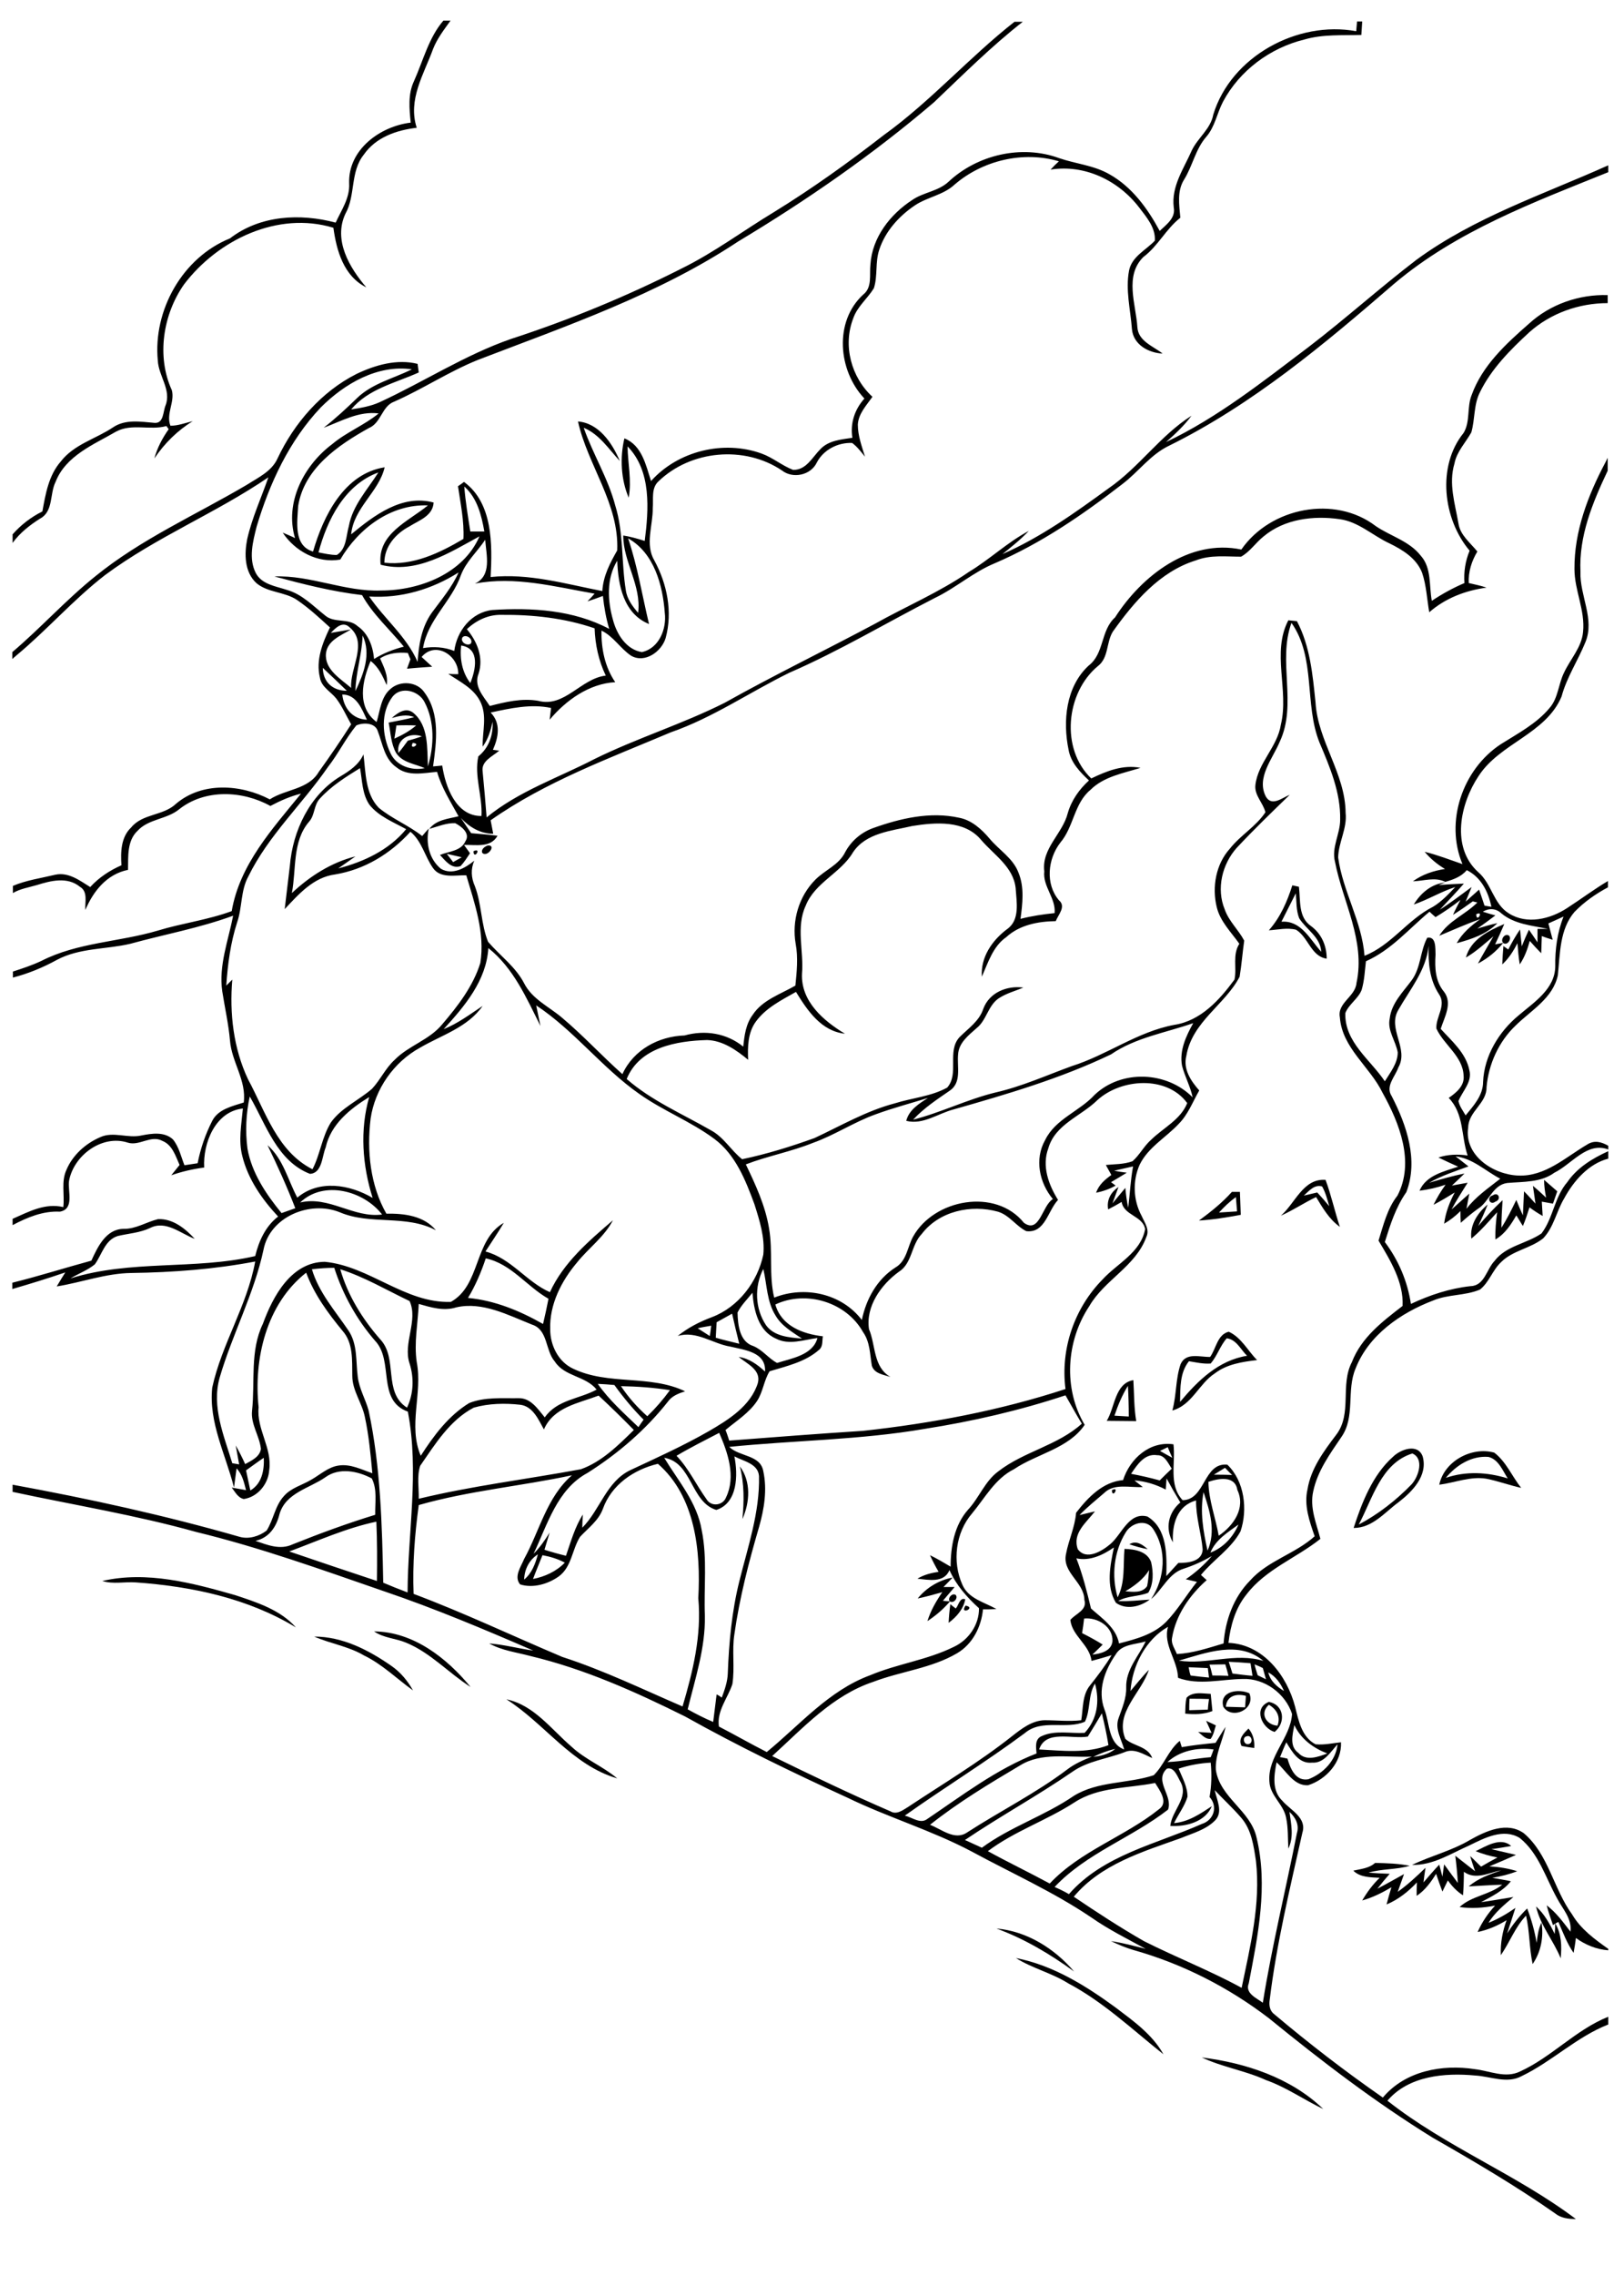 <?xml version="1.0" encoding="utf-8"?>
<!-- Generator: Adobe Illustrator 21.0.2, SVG Export Plug-In . SVG Version: 6.00 Build 0)  -->
<svg version="1.2" baseProfile="tiny" id="Layer_1" xmlns="http://www.w3.org/2000/svg" xmlns:xlink="http://www.w3.org/1999/xlink"
	 x="0px" y="0px" viewBox="0 0 567 794" overflow="scroll" xml:space="preserve">
<path fill="none" d="M542.7,408.8c-4.8,3.5-10.9,3.1-16.5,3.6c-5.1,0.7-6.3,6.5-10.2,9c-2.1,1.5-4.1,3.2-6,4.9
	c0-1.4-0.1-2.8-0.1-4.1c-1.7,1.7-3.6,3.3-5.7,4.4c0.5-3.9,1.9-7.5,3.7-10.9c-2.4,1.5-4.8,3-7.4,4.3c1.2-2.5,2.6-4.8,4.2-7
	c-3,0.9-6,1.6-9.1,2.1c2.3-5.4,8.5-6.7,13.5-8.4c-2.3-1-4.6-2-6.9-3.2c3.3-1.1,6.8-1.1,10.2-0.7c-2.3-6.8-1.3-14.5-6.6-20.1
	c2.6-1.8,5.6-4.2,5.2-7.8c-0.3-6.8-6.9-10.6-9.5-16.4c-0.3-4,3.6-8.1,0.9-12c-3.2-5.1-3.8-11.1-3.6-16.9
	c-0.9,8.6-6.6,15.2-10.6,22.4c-4,6.6,3.8,13.5,0,20.1c-1.1,3.2-4.6,6.5-2.3,10c5.2,10.1,9.4,22.4,5.1,33.5
	c-3.7,5.3-5.6,11.3-7.5,17.4c4.7,6.4,7.9,13.7,9.1,21.6c6.6-3.1,13.5-5.4,20.8-6.2c4.9,0,5.6-5.8,8.4-8.8c4-5.3,11.2-6,16.4-9.6
	c4.1-5.4,4.5-12.7,9-17.9c3.5-5.1,8.8-8.2,14.3-10.8v-0.8C554.1,397.9,548.8,405.8,542.7,408.8z M521.2,417.2c2-1.4,3.1,1.5,0.9,2.2
	C520.1,420.9,518.9,417.8,521.2,417.2z M542,420.2c-1.3-0.2-2.6-0.5-3.9-0.7c0.1,1.6,0.2,3.3,0.3,5c-1.6-1-3.1-2-4.6-3
	c-0.7,2.2-1.5,4.3-2.3,6.5c-0.8-1.3-1.5-2.5-2.3-3.7c-1.8,3.2-4,6.4-7.3,8.4c0-3.2,0.2-6.3,0.6-9.5c-2.8,3.2-5.7,6.5-9,9.2
	c-0.6-4.8,2.2-9,5.7-11.9c-1,2.6-2.1,5.1-3.3,7.5c2.7-3.1,5.5-6.1,8.5-9c-0.2,3.2-0.4,6.4-0.4,9.6c2-3.1,3.6-6.4,5.2-9.7
	c0.8,1.8,1.5,3.6,2.3,5.4c0.1-2.8,0.3-5.6,0.4-8.4c1.3,1.4,2.7,2.9,4,4.3c-0.3-2.1-0.6-4.1-0.9-6.2c1.5,1.3,3.1,2.7,4.6,4.1
	c-0.3-2-0.6-4.1-0.9-6.1c1.6,1.3,3.1,2.7,4.6,4C543,417.3,542.5,418.8,542,420.2z"/>
<path fill="none" d="M511.4,307.8c-2.7,3.1-5.6,6.1-8.4,9.1c3.9-2.4,7.5-5.2,11.1-7.9c-0.7,1.7-1.4,3.4-2.1,5.1
	c1.5-1.4,3.1-2.8,4.7-4.2c0.7,1.9,1.3,3.7,1.9,5.6c0.6,0.1,1.8,0.3,2.4,0.4c-1.1-5.2-3.6-10.3-8.6-12.8c-1.9,2.3-4.8,3.3-7.5,4.1
	c-0.6,0.2-1.7,0.7-2.3,0.9C505.5,308.1,508.4,307.9,511.4,307.8z"/>
<path fill="none" d="M113,149.1c4.1-3.2,7.9-6.8,11.7-10.4c5.3-5.1,12.7-6.8,19.1-10c-12.1-1.7-23.6,5-31.8,13.3
	c-11,11.6-17.9,26.5-22.4,41.6c-1.4,5.2-3,11.2-0.3,16.2c2.1,4.1,7,4.7,10.9,5.9c5.3,1.4,9.1,5.6,13.3,8.9c3.1,2.8,8.1,0.9,11.3,3.7
	c3.7,2.6,5.3,7.1,5.8,11.5c3.2-2,6.7-3.4,10.4-4.3c-4.8-6-10.8-11.1-14.6-18c-10.4-1.2-20.6-3.8-30.6-6.5
	c12.7-0.6,24.6,5.3,37.3,4.9c13.3,0,28.7-5.9,34.3-18.9c-10.5,5.7-21.9,13.2-34.5,9.9c-1.2-10.8,9.7-15.1,16.5-20.7
	c-12.9-0.4-24.3,8.1-30.6,18.9c-7.9,1.4-15.8-2.9-20.1-9.4c1.4,0.6,2.9,1.3,4.3,1.9c-3.8-12.4,3.1-25.4,13-32.8
	c5-4.2,11.3-6.6,16.3-10.9C125.3,143.1,119.3,146.8,113,149.1z"/>
<path fill="none" d="M160.1,284.6c-2.8-5-5.9-9.9-7.5-15.5c-4.7,0.5-10.1,1.8-14.2-1.6c-4.2-2.8-4.9-8.2-6.5-12.6
	c-0.9-3-5.1-3.1-7.5-2c-3.7,4.5-6.3,9.9-9.9,14.5c-9,13-20.9,23.9-27.8,38.2c-2.7,5-2.1,10.8-3.9,16c-2.3,7.2-3.3,14.7-3.8,22.1
	c0.7-0.7,1.4-1.4,2.1-2.1c-1,11.8,0.4,24,5.5,34.8c6.1,11.2,10.2,25.1,22.5,31.4c2.7-5.2,3.3-11.3,6.4-16.3
	c3.6-5.2,9.7-7.7,14.4-11.8c2.9-3.1,4.7-7.2,7.9-10.1c4.9-5,12.1-6.9,16.6-12.4c5.5-6.4,10.9-13.3,13.3-21.4
	c1.7-10.4-1.9-20.7-4.9-30.6c-3.9-0.2-9,1.2-11.6-2.5c-2.8-4.1-3.8-9.4-7.9-12.7c-6.9,7.6-16,13.2-26.3,14.9
	c-7.5,1-12.7,6.9-17.6,12.1c0.6-5,1.3-10.1,1.8-15.1c0.9-12.2,6.9-24.7,17.6-31.2c3.3-2,6.6-4.1,8.1-7.7c0.8,6.3,0.7,13.7,5.3,18.6
	c4.7,3.9,10.5,6.1,15.2,9.9c0.8-0.9,1.5-1.8,2.3-2.6C152.3,285.8,156.5,285.5,160.1,284.6z"/>
<path fill="none" d="M519.7,508.5c-5.9-0.5-11.3,2.8-14.9,7.3c7.1-2.4,14.5-1.9,21.6,0.2C524.6,513.2,523.2,509.4,519.7,508.5z"/>
<path fill="none" d="M121.7,183.6c1.3-7.2,6.5-12.7,10.3-18.7c-11.8,4.3-17.9,16.6-20.9,28c2.1,0.4,4.2,0.9,6.4,0.9
	C121,191.6,120.7,187.1,121.7,183.6z"/>
<path fill="none" d="M493,507.3c-10.9,3.4-13.9,15.8-18.7,24.8c6.9-3.7,13.1-8.6,18.5-14.1C495.3,515.3,497.3,509.1,493,507.3z"/>
<path fill="none" d="M147.8,226.3c3.7-0.6,7.5-0.5,10.9,1c0.9-7,6-13.5,13.3-14.3c13.8-0.9,28.3,0,40.8,6.6
	c-1.2-3.8-1.9-7.6-2.2-11.5c-1.8,0.6-3.6,1.3-5.4,1.9c0.8-0.9,1.6-1.8,2.5-2.7c-13.8-2.5-27.8-6.2-41.8-3.5c6-2.8,4-9.9,3.7-15.2
	c-2.8,4.1-6.7,7.6-8.5,12.4C157.8,210,149.4,216.4,147.8,226.3z"/>
<path fill="none" d="M169.1,185.5c-1-5.7-2.5-11.7-7-15.7c0.4,5.3,1.3,10.5,2.1,15.7C165.9,185.5,167.5,185.5,169.1,185.5z"/>
<path fill="none" d="M146.9,508.2c4.4-7.1,9.7-14,16.9-18.4c5.4-2.2,11.5-1.6,17.3-1.7c4.3-0.1,6.8,3.8,9.1,6.7
	c4.3-6.1,12.1-6.3,18.1-9.7c-3.9-4.8-11.2-4.5-14.6-9.8c-3.4-4-2.2-11.1-8-12.9c-8.3-3.3-17.2-8.1-26.4-6c-4.4,1.5-8.9,0-13.1-1.2
	c-0.3,6.8-1.7,13.5-0.7,20.3C147.6,486.4,142.4,497.5,146.9,508.2z"/>
<path fill="none" d="M244,558c0.9-16.4-1-35.5-14.1-46.9c-8.3,2-16.2,7.3-19.2,15.7c-1.6,4.1-5.1,6.8-8,9.8
	c-2.7,4.4-2.8,10.5-7.4,13.8c-3.8,2.7-9,4.2-13.5,2.8c-2.3-2.7,0.3-6.2,1.4-8.9c5.4-9.8,7.9-21.6,16.7-29.2
	c-17.8,3.8-36,5.4-53.5,10.4c-1.4,10.3-2.1,20.6-1.8,31c17.6,6.6,34.6,14.7,51.9,22c14.4,4.6,28.1,11.2,42,17.3
	C241.9,583.4,245,570.9,244,558z"/>
<path fill="none" d="M191.5,453.3c-7.7-4.2-13-12.2-21.9-14.1c-1.6,4.8-3.5,9.5-6.2,13.8c9.4,0.9,18.1,4.5,26.3,9.1
	C190.3,459.2,190.9,456.2,191.5,453.3z"/>
<path fill="none" d="M208.8,483c4,5.7,9.2,10.3,14.2,15.1c0.6-0.9,1.2-1.7,1.8-2.6c-3.8-3.7-7.1-7.8-10.1-12.2
	C212.6,483.2,210.7,483,208.8,483z"/>
<path fill="none" d="M189.9,498.9c-2-3.4-3.8-8-8.2-8.6c-5.4-0.6-11.1-0.5-16.3,1c-8.4,4.4-13.5,12.7-18.7,20.3
	c-1.2,3.7-0.5,7.7-0.5,11.5c18.7-4.5,37.8-6.8,56.6-10.3c7.3-2.6,13-8.4,18.5-13.7c-4-4.1-8.1-8.1-12.3-12
	C201.9,489.8,193.3,491.1,189.9,498.9z"/>
<path fill="none" d="M233.9,485.3c-5.7-0.9-11.4-1.3-17.1-1.4c2.6,3.9,5.7,7.4,9.2,10.5C228.9,491.6,231.5,488.5,233.9,485.3z"/>
<path fill="none" d="M142.9,454.2c-8-3.8-15.7-8.4-24.2-11.1c2.6,9.1,7.8,17.3,13.9,24.4c6.5,6.6,0.9,18.5,9.4,23.9
	c2.3-4.8,2.5-10.3,0.9-15.4C140.6,468.8,146.1,460.9,142.9,454.2z"/>
<path fill="none" d="M131,468c-6.4-7.4-11.1-16.1-14.2-25.4c-2.6,0.1-5.2,0.3-7.8,0.5c2.4,8.1,8.1,14.4,12.7,21.3
	c3.3,4.7,2.5,10.7,3.3,16.2c0.4,4.2,2.7,7.8,3.8,11.8c4.2,19.7,4.7,40,5.1,60.1c2.8,1.2,5.7,2.3,8.5,3.4c0.1-21,4.1-42.1,0.2-63
	C131.5,488.8,137.8,475.1,131,468z"/>
<path fill="none" d="M87.4,520.2c4.1-2.3,5-7,4.7-11.4c-2.1,1.5-4.1,2.9-6.2,4.4C86.3,515.6,86.8,517.9,87.4,520.2z"/>
<path fill="none" d="M129,281c-2.5-3.7-2.5-8.5-3.3-12.8c-5,3-10,6.2-14,10.6c-2.2,2.2-1.7,5.8-3.8,8.1c-5.9,6.9-4.5,16.6-6,24.9
	c6.2-5.9,13.8-10.7,22.2-12.8c-1.9,1.4-3.9,2.8-6,4.2c8.9-2.3,17.6-6.5,23.7-13.7C137.3,287,132.3,285.1,129,281z"/>
<path fill="none" d="M101.1,541.4c10.2,3.5,20.4,6.9,30.6,10.3c0-6.9,0.1-13.8-0.1-20.8C121,533.2,111.1,537.7,101.1,541.4z"/>
<path fill="none" d="M130.9,528.7c-0.1-4.2,0.8-8.8-1.2-12.7c-4.9-2.6-11.4-3.9-16.2-0.4c-5.6,3.9-13.8,5.4-16,12.8
	c-1.1,4.5-3.6,8.3-8.4,9.4c4.1,1.4,8.7,3.3,12.9,1.3C111.6,535.2,121.1,531.7,130.9,528.7z"/>
<path fill="none" d="M419,380.2c-2.3,4-3.9,8.4-7.2,11.7c-4.5,4.8-10.6,8.2-13.6,14.2c-2.5,5.6-2.3,12.5,0.7,17.9
	c1,2.3,2.9,4.8,1.6,7.4c-3.8,10.2-14.7,14.9-19.9,24.1c-8.1,12.2-9.1,28.8-1.6,41.4c-5.5,8.2-16.7,10.1-24.7,15.5
	c-6.6,3.3-10.1,9.9-14.6,15.4c-5.8,6.7-7,16.9-3.4,24.9c2.1,4.9,7.7,6.1,11.9,8.5c-1.6,0-3.2,0-4.7,0.1c-0.6,6.1-3.5,12.1-9,15.3
	c-9,5.3-19.7,6.3-29.3,10c-14.2,4.7-24.5,16.1-35.3,25.9c13.6,6.7,27.3,13.3,41.3,19.3c2.2,1.3,4.3-0.4,6.1-1.5
	c12.2-8.1,24.8-15.6,36.3-24.7c3.4-2.6,7-5.5,11.4-5.6c4.3,0,8.5,0.5,12.8,0c0.6-4.1,0.3-8.8,3.1-12.2c2.7-3.4,5.2-6.8,7.5-10.5
	c-2.3,0.7-4.6,1.4-7,2c-0.8-5.7-6.8-8.7-7.4-14.3c1.8-2.2,6-3.4,4.9-7c-0.1-6.3-8-9.5-6.4-16.1c1-4.8,3.2-9.3,3.5-14.3
	c4.1-5.3,9.4-10.7,16.4-11.4c2.4-7.5,9.3-13.7,17.6-12.5c0.8,6.5-1.8,14.2,3.2,19.5c8-0.1,7.2-13.2,15.6-12.4
	c6,5.7,7.2,15.7,4.6,23.3c-3.3,6.1-9.4,9.9-13.8,15.2c0.7,0.6,1.3,1.2,2,1.8c-6,5.3-10.9,12.2-12.1,20.2c-0.4,2,1,3.8,1.7,5.6
	c5.6-0.3,11-2.1,16.3-3.7c0.6-8,3.4-16,9.2-21.9c6.2-7.1,15.7-9.4,22.6-15.5c-1.8-5.2-3.8-10.8-2.5-16.4c1.2-7.3,5.7-13.2,10-19
	c5.7-7.4,1.3-17.5,5.5-25.4c3.3-8.6,10.7-14.2,17.7-19.6c0.4-8.3-4.3-15.9-8.4-22.8c1.7-5.4,3-11.1,6.6-15.7
	c6-11.7,0.7-25.2-5.2-35.9c-4.4-9.1-14-15.6-14.9-26.3c-1-5.1,5.4-7.2,5.8-12c3.2-14.7-4.9-28.2-7.5-42.3c-1.3-5,1.8-9.7,1.8-14.7
	c0.3-9.5-3.5-18.3-7.2-26.9c-5.4-13.4-1.1-29.6-9.8-41.8c-5,13.3,2.1,28.3-4.1,41.5c-2.5,5.9-8.3,12.5-4.8,19.2
	c2.1,3.5,5.7,0.3,8.3-0.7c-6.3,6.1-12.5,12.1-18.5,18.5c-5.1,5.7-7.2,14.3-4.2,21.5c1.4,4.1,4.8,7.1,6.8,10.9
	c-0.7,4.2-0.9,8.5-1.6,12.6c-5.1,9.7-16.6,15.7-18.3,27.2C413.3,372.8,416.2,376.9,419,380.2z M386.4,495.9
	c2.9-4.7,2.8-13.1,9.3-14.2c0.2,4.8,0.2,9.6,1,14.3C393.3,496,389.8,496,386.4,495.9z M467.8,428.3c-3.7-2.6-6-6.6-8.3-10.4
	c-4.2,1.9-8,4.6-12.3,6.5c5-4.3,7.8-13.2,15.6-12.5C464.8,417.2,466,422.8,467.8,428.3z M451.2,309c0.6,0.1,1.7,0.4,2.3,0.5
	c0.6,4.7-0.3,10.6,4.2,13.7c3.7,2.7,5.5,6.9,5.5,11.4c-5.5-0.9-6.4-7.5-10.7-10.1c-3.1-0.8-6.3,0-9.5,0.3
	C447,320.2,449.4,314.7,451.2,309z M438.9,474.7c-5.1,0.6-10.5,1.4-14.7,4.6c-5.7,3.6-8,11.2-14.9,13c1.5-5.3,1.1-11,2.9-16.2
	c1.9-4.2,6.8-2.4,10.3-2.5c2.1-2.9,2.5-7.8,6.5-8.8C433.4,466.8,435.6,471.4,438.9,474.7z M430.1,416c0.7,0,2.1,0,2.8,0
	c0.1,2.7,0.2,5.3,0.3,8c-4.8,0.9-9.7,1.7-14.6,2C422.7,423,426.7,419.8,430.1,416z"/>
<path fill="none" d="M158.2,300.9c1-0.6,2-1.1,3-1.7c-1.7-0.4-3.4-0.8-5.2-1.2C156.7,299,157.5,300,158.2,300.9z"/>
<path fill="none" d="M126.6,221.8c-0.3,6.6-2.4,12.9-2.5,19.4C127,235.3,129.7,228.3,126.6,221.8z"/>
<path fill="none" d="M98.2,423.3c1.6-0.6,3.2-1.1,4.8-1.7c-2.8-7.5-6.2-14.8-9.7-22c5.5,4.8,7.2,12.1,10.4,18.3
	c7.6-6.5,18.3-4.6,26.3,0.1c-3.6-11.4-4.6-23.7-1.2-35.2c-6.6,4.1-13.4,9.6-15.2,17.6c-1.3,3.1-1.2,9-5.5,9.2
	c-11.5-4.5-15.3-17.2-21-27c-1.2,6-1.5,12.1-0.8,18.1C87.8,409.4,92.9,416.7,98.2,423.3z"/>
<path fill="none" d="M122.6,240c-0.5-6.9,5.9-15.7-0.5-21.1c-2.4-2.4-4.9,0-6.6,1.9c2.3-0.4,4.7-0.8,7-1.2c-3.4,2.1-8.3,3.8-8.7,8.4
	C113.3,233.7,118.9,236.9,122.6,240z"/>
<path fill="none" d="M224,227.7c6-1.3,8.7-8.1,8-13.7c-0.7-9.7-3.7-21-12.8-26c3.4,9.7,5,19.9,7.3,29.9
	c-8.9-3.6-10.8-13.6-11.1-22.1c-3.7,6.2-3.3,13.9-1.6,20.7C215.3,221.4,218.5,226.8,224,227.7z"/>
<path fill="none" d="M248.3,462.7c-1.5,0.3-3.1,0.6-4.6,0.9c1.4,0.9,2.8,1.8,4.2,2.7C247.9,465.4,248.2,463.6,248.3,462.7z"/>
<path fill="none" d="M133.5,423.9c-6.4-8.3-20.5-12.1-28.6-4.2C114.9,417.3,123.4,425.2,133.5,423.9z"/>
<path fill="none" d="M152.4,429.5c-10.5-5.6-22.8-1.7-33.6-6.3c-10.4-4.2-24.4,1.6-26.6,13.1C88.9,451.8,81.4,465.9,77,481
	c-2.9,10.2,1.5,20.3,4.4,29.9c0.6,0.1,1.8,0.3,2.4,0.4c-0.4-2.2-0.9-4.4-1.2-6.6c1.2,2.1,2.2,4.3,3.3,6.5c2.2-1.2,5.1-2.5,5.5-5.3
	c-0.4-4.5-3.6-8.6-3.1-13.3c1.1-10.1-0.9-20.9,3.8-30.4c3.6-9.6,9.9-21.5,21.6-21.6c15.5,1.4,28,14.5,44,14
	c10.5-5.8,8-21.5,18.5-27.6c-1.9,3.4-4.3,6.6-6.4,10c8.9,2.4,14.2,10.6,22.5,14.2c4.7-10.3,13.6-17.9,22-25.1
	c-3.1,5.8-8.5,9.7-12.5,14.7c-5.6,6.5-9.8,14.7-9.4,23.4c0,5.5,2.8,11.3,8,13.7c12.3,5.9,26.8,2,39.1,7.9c-2.3,0.7-4.6,1.6-6,3.6
	c-7.8,9.9-17.4,18.2-28.1,24.9c-10.6,5.7-14,18.1-18.8,28.2c2.2-2.2,3.9-4.8,5.6-7.4c-0.6,2-1.2,4-1.8,6c2.5,0.7,5,1.4,7.5,2.1
	c1.7-4.9,3.1-10,5.9-14.4c0,1.5-0.1,3-0.2,4.6c6.2-6.2,8.4-16.1,16.8-20.1c9.2-4.4,18.6-8.5,27.4-13.6c6.9-4,14.7-8.8,17.1-16.8
	c1.2-4.6-3.8-6.8-6.7-9.1c3.6,0.5,6.6,2.7,9.2,5.1c0.3-6.8-7.2-7.5-12.1-8.7c-6.2-1-11.9-5.7-18.4-3.7c3.6-2.9,7.8-4.9,12-6.6
	c9.2-3.5,15.9-12.3,17.9-21.8c0.6-6-1.3-12-3.1-17.6c-3.1-8.3-6.6-17.3-14-22.8c-8.2-6.1-17.9-9.8-26.2-15.7
	c-13-9.2-22.7-22.1-36-30.9c0.5,2.4,1,4.8,1.5,7.2c-4.9-9.8-9.4-20.2-18.2-27.2c-0.7,11.4-8.3,20.3-15.6,28.3
	c4.9-2,9.2-5.2,13.6-8.1c-5.2,7.5-14.4,10.1-21.9,14.6c-9.1,5-15.7,14.4-17.2,24.7c-1.4,11.3-0.2,23.4,5.7,33.4
	C141.3,423.7,148.2,424.5,152.4,429.5z"/>
<path fill="none" d="M112.7,233.1c0,5,3.5,8,8.4,8C118.4,238.3,115.6,235.7,112.7,233.1z"/>
<path fill="none" d="M168,245c-2.3-4.5-7-6.8-11.1-9.5c1.1,0,2.3,0,3.5,0.1c0.1-6.6-8.1-11.7-12.8-6c1.2,1.1,2.5,2.3,3.7,3.4
	c-3,0.2-5.9,0.4-8.8,0.7c0.4-1.1,0.8-2.2,1.2-3.3c-0.2-0.5-0.7-1.6-0.9-2.2c-3.4-0.4-6.8,0-9.7,1.9c1.3,2.9,2.9,6,2.3,9.3
	c-1.4-3.1-2.9-6.3-5.6-8.4c-3,7-5.1,16.1,2.1,21.3c1.1-4,1.4-8.8,4.9-11.6c3.3-3,9.2-2.5,11.8,1.3c5.5,7.4,4.2,17.2,3,25.8
	c1.1-0.1,2.1-0.2,3.2-0.3c1.1,7.3,4.8,17.6,13.7,17.6c0.4-7-2.6-14-1.1-20.8c3.7-3,5.3-7.4,5-12.1c-0.8,3.1-1.6,6.1-3.1,9
	C168.8,255.6,170.6,250,168,245z"/>
<path fill="none" d="M144.1,259.3C142.6,262.2,147.5,259.5,144.1,259.3L144.1,259.3z"/>
<path fill="none" d="M139.1,262.9c1.1-1.4,2.2-2.9,3.3-4.3c1.6-0.5,3.3-0.9,4.9-1.4C143.1,255.6,138.3,257.9,139.1,262.9z"/>
<path fill="none" d="M119.5,242.4c0.5,4.7,3.5,8.6,8.6,8.8C126.3,247.4,124.5,242.4,119.5,242.4z"/>
<path fill="none" d="M137,243c-4.3,5.6-3.6,13.6-0.8,19.7c2,4.5,7.4,6.3,12,5.3c-3.4-1.5-7.9-1.9-10-5.3c-1.8-3.3-1.9-7.1-2.6-10.6
	c3-0.5,6-1.1,8.9-1.9c-2.6-1.1-5.2-0.4-7.8,0.3c2-1.8,4.9-3.9,7.5-1.8c5.4,4.6,4.8,12.3,5.1,18.7c2.2-7.3,2.4-15.7-1.2-22.6
	C146.1,241,139.9,239.3,137,243z"/>
<path fill="none" d="M270.1,452.9c10.6-4.2,23.6-1.5,30.6,7.8c1.5-7.3,5.3-14.2,11.7-18.3c4-2.2,4.2-7.2,6.2-10.8
	c7.3-13.2,28.8-17.2,38.7-4.8c5.5,3.9,6.3-6,10.1-8.3c-4.8-5.7-6.5-14-2.7-20.6c3.6-7.4,12-10,17.3-15.8c9.4-8.9,25.2-8.2,34.2,0.9
	c-0.8-3.8-2.7-7.3-3.7-11c-1-5.3,1.4-10.4,3.9-14.9c-9.6,3.4-20.1,5-28.7,10.9c-17.5,8.4-36.3,13.9-54.9,19.2
	c-5.5,1.4-10.7,5.5-16.6,4c1-3.9,4.4-6,7.6-8c-6,2-12.2,3.6-18.2,5.7c-7.6,2.7-14.4,7.3-22,10c-7.7,3.1-15.9,4.7-23.6,7.6
	c3.4,7.1,6.9,14.4,8.1,22.3C269.7,436.7,268.2,445,270.1,452.9z"/>
<path fill="none" d="M150.8,213.8c3.3-4.5,7.1-8.8,9.3-14c-9.3,5.8-20.2,9.1-31.2,8.4c5.3,7.9,13,14,16.9,22.9
	C146.2,225,147.2,218.8,150.8,213.8z"/>
<path fill="none" d="M43.1,428.8c4.4,0.1,8-2.3,12.1-3.4c5.1-0.3,9.5,3.3,12.8,6.9c-4.9-1.9-10-6.6-15.6-3.8
	c-3.6,1.7-7.5,1.9-11.3,2.8c-4.5,1.4-5.5,6.5-8,9.9c-2.6,2-5.7,3.1-8.5,4.9c20.9-6.6,43.3-2.8,64.5-7.8c1.4-5.3,3.7-10.4,8-13.8
	c-5.6-6-10.5-13-12.5-21.1c-1.4-5.5-0.4-11.1,0.2-16.6c-9.6,1-14,12.1-13.5,20.6c-3.9,0.4-7.8,1.3-11.5,2.7c1-1.2,1.9-2.4,2.9-3.6
	c-1.4-3.2-2.5-7-6-8.4c-4-2.2-8,1.9-12.1,0.6c-9-2.9-18.9,4.5-20.5,13.4c-0.6,3.5,1.9,9.8-3.2,10.7c-6-0.3-11.4,2-16.5,4.7v20
	c9.3-2.3,18.4-5.2,27.6-7.7C34.1,435.1,37,428.9,43.1,428.8z"/>
<path fill="none" d="M175,214.6c-4.5-0.1-8.7,1.9-12,5c3.6,4.3,5.9,9.9,4.1,15.5c-1.8,4.4,1.7,7.9,3.9,11.3
	c5.5-1.4,11.2-2.8,16.9-1.8c9.1,2.6,14.9-7.7,23.6-8.8c-2.5-5.2-3.6-10.8-3.9-16.5C197.1,215.7,186,214.5,175,214.6z"/>
<path fill="none" d="M164.2,238.4c1.8-4.4,3.5-12.2-3.2-13.1C160.5,230,161.4,234.7,164.2,238.4z"/>
<path fill="none" d="M164.4,224.7c0.9-1.5-1.6-3.4-2.9-2.2C160.5,224,163.1,225.7,164.4,224.7z"/>
<path fill="none" d="M54.9,324.5c8.5-2.7,17.4-3.8,25.8-6.8c2.8-16.3,14.1-28.7,24.2-41c-3.8,1-7.3,2.5-10.7,4.3
	c-9.7-5.4-22.9-6-31.9,1.2c-4.3,3.5-10.6,3.3-14.5,7.5c-3.8,3.4-3.2,8.9-3.3,13.6c-7.3,1.6-12.1,7.4-14.9,14c-0.2-2.7,1-6.4-1.9-8.1
	c-4.4-3.5-10.1-2.1-15-0.6c-2.7,0.8-5.9,1.3-8.4,2.8v27.3c3.4-1,6.7-2.2,9.9-3.7C26.9,328.6,41.5,328.5,54.9,324.5z"/>
<path fill="none" d="M183,551.3c2.7-2.2,3.9-5.6,4.8-8.8C184.7,544.5,183.1,547.8,183,551.3z"/>
<path fill="none" d="M431.8,422.8c-0.1-1.7-0.3-3.3-0.4-5c-2.1,1.6-4.1,3.4-5.9,5.4C427.6,423,429.7,422.9,431.8,422.8z"/>
<path fill="none" d="M461.2,332.2c-0.3-5.2-5.2-7.8-7.7-11.7c-1-2.8-0.9-5.8-1.2-8.7c-1.7,3.3-3.3,6.6-5,9.9
	C454.3,321.2,457.3,327.8,461.2,332.2z"/>
<path fill="none" d="M428.3,467c-2.4,2.6-3.4,6.1-5.6,8.8c-2.6,0.3-5.1-0.4-7.6-0.8c-3.1,4.1-2.9,9.4-3.1,14.2
	c6.2-7.4,13.4-14.5,23.4-16.1C433.2,470.9,431.7,467.4,428.3,467z"/>
<path fill="none" d="M455.3,417.2c1.5-0.4,3.1-0.7,4.7-1.1c1.4,1.6,2.8,3.2,4.2,4.8c-0.7-2.3-1.3-4.8-2.5-6.9
	C458.9,413.2,457,415.6,455.3,417.2z"/>
<path fill="none" d="M404.5,631.5c3.5-2.5,0.3-6.6-1.3-9.2c-9.5,1.9-19.8,1.4-28.2,6.8c-9.7,6.4-20.9,10-30.2,17
	c7.1,3.9,14.4,7.3,21.5,11.3C377.1,646,392.5,641.1,404.5,631.5z"/>
<path fill="none" d="M448.3,590.2c-1.2-2.6-2.9-5.1-5.5-6.5C443.5,586.7,445.8,588.7,448.3,590.2z"/>
<path fill="none" d="M138.5,253.3c-0.3,1.5-0.5,3-0.7,4.6c2.7-1.3,5.3-2.7,7.6-4.6C143.1,253.2,140.8,253.2,138.5,253.3z"/>
<path fill="none" d="M372.6,617.5c2.6-2,5.6-3.3,8.6-4.5c-8.4,0.5-17.6-1.6-25.1,3.1c-10.8,6.5-21.5,12.9-31.4,20.7
	c4,1.5,8.6,5.6,12.8,2.6C349.2,632.1,361.6,625.8,372.6,617.5z"/>
<path fill="none" d="M438.6,649.5c-0.8-5.2-1.5-10.9-5.1-15c-2.9-3.4-6.3-6.5-9.3-9.7c0.6,3.4,2.9,7.5,0.2,10.5
	c-3.2,3.3-7.8,4.5-11.9,6.2c-13.4,4.8-28.1,9.1-37.5,20.5c8,5.4,16.1,10.7,24.5,15.5c11.3,5.7,23.1,10.3,34.2,16.4
	C436.6,679.3,440.3,664.5,438.6,649.5z"/>
<path fill="none" d="M423.6,610.6c-5.6-0.8-11.8,0.5-16.1,4.4c5.1-0.3,10.1-1.3,15.1-1.7C422.9,612.6,423.4,611.3,423.6,610.6z"/>
<path fill="none" d="M419.5,636.4c4.2-1.3,5.7-6.1,2.7-9.4c0.8-4,0.8-8,0.4-12c-3.8,0.2-7.6,0.9-11.2,2.1c1.2,3.2,3.1,6.3,3.1,9.8
	c-1,3.3-3.2,6.1-4.7,9.2c5-0.3,9.1-3.2,13.2-5.9c-2.3,5.6-9,7.2-14.5,6.9c0.5-5.3,6.5-9.7,3.6-15.3c-1.1-1.8-2.2-5.4-4.8-4.7
	c-4.6,4.3,2.2,9.4,0.4,14.3c-12.6,9.8-28.5,15.2-39.6,27c1.6,0.8,3.3,1.6,4.9,2.4C385.1,647.2,403.6,643.5,419.5,636.4z"/>
<path fill="none" d="M389.4,610.4c-2.7,0.6-5.3,1.6-7.7,2.8C384.4,612.9,387.2,612.1,389.4,610.4z"/>
<path fill="none" d="M400.6,553.6c0.4-1.9,0.5-3.8,0.7-5.6c-2.1,3.2-5.1,5.5-8.3,7.4C395.5,555.6,398.8,556.1,400.6,553.6z"/>
<path fill="none" d="M385.6,596.5c1.9,4.8,1.2,11.9,6.9,14c-1-3.6-3.4-7.3-1.9-11.1c1.2-3.4,2.8-6.8,2.6-10.5
	c-0.2-6.2,4.3-10.8,6.8-16.1c-3.6,1.1-8.4,0.9-10.5,4.6C385.7,583,383.1,589.9,385.6,596.5z"/>
<path fill="none" d="M438,581c0.4,1.2,0.8,2.5,1.1,3.8c0.9,0.5,1.9,0.9,2.9,1.4c-0.4-1.3-0.7-2.6-1.1-3.9
	C439.9,581.8,438.9,581.4,438,581z"/>
<path fill="none" d="M362.8,610.5c8,0.4,16.5,1.6,24.2-1.5c-0.6-3.7-1.4-7.4-2.3-11.1c-1.6,2.7-3.2,5.4-4.9,8
	C374.3,607,365.1,603.5,362.8,610.5z"/>
<path fill="none" d="M441.1,579.7c-8.6-7.3-20.1-2.7-29.5-0.1C421.4,581,431.3,576.7,441.1,579.7z"/>
<path fill="none" d="M443,595c-3.3,3-1,7,3,7.3C447.2,599.3,445.8,596.6,443,595z"/>
<path fill="none" d="M434,586c-7.5,0.1-15.2,2.4-22.6-0.4c-0.2-6.2-5.3-11.4-3.5-17.8c-7.8,4.4-12.5,13.7-13.1,22.4
	c2.1-2.5,4.1-5.1,6.4-7.4c-2.6,8-12.1,15-8.2,24.1c2.8,2.6,7.8,2.5,9.4,6.7c-3.1-1.3-6.4-3.6-9.8-2c-6,2.3-12.7,3-18.1,6.8
	c-12.2,8.4-25.3,15.5-37.5,23.8c1.9,0.9,3.9,1.8,5.9,2.7c10-7.3,22-11.1,32.1-18.1c8.4-5.1,18.8-4.2,27.9-7.2
	c3.6-3.5,5.1-8.7,9.1-12c0.2,0.6,0.5,1.7,0.7,2.2c3.9-0.7,7.8-1.1,11.8-1.5c1.1-1.9,2.3-3.8,3.5-5.6c-1,5-3.6,9.8-3.4,15
	c1.4,9.7,12.1,14.2,14.2,23.6c4.2,16.8,0.5,34.2-2.7,50.9c-1.4,3.5,2.6,5.1,4.9,6.8c3.2-19.9,8-39.5,11.9-59.2
	c0.9-2.9-0.6-5.5-2.6-7.4c0.6,4.2,1.6,8.7-0.4,12.8c-0.2-3.7,0-7.3-0.8-10.9c-0.9-4.6-5.5-7.7-5.8-12.5c-0.7-8.8,7.4-15.1,8-23.5
	C448.9,591.1,441.6,585.7,434,586z M413.8,598c0.1-1.9-0.1-3.8,0.5-5.6c2.3-2.2,5.6-1.4,8.4-1.3c0.2,2,0.4,4,0.6,5.9
	C420.3,598.3,417,598.3,413.8,598z M422.7,606.9c-1.8,0.1-3-1.5-4.4-2.4c1.6,0.1,3.2,0.2,4.7,0.3c-0.7-1.4-1.3-2.8-2-4.2
	c1.1,0.5,2.3,1.1,3.4,1.6C424,603.8,423.7,605.5,422.7,606.9z M427.2,595.7c-1.5-5.6,5.4-6.4,9.1-4.7
	C438.5,596.6,430.1,600.4,427.2,595.7z M438,610c-1.5-0.2-3-0.3-4.4-0.7c-1.5-2.5,0.8-4.5,2.5-6.1C437.6,605.2,438.2,607.6,438,610z
	 M445,604.4c-4.5-1.4-7.6-8.2-2-10.5C448.4,595,449,601.3,445,604.4z"/>
<path fill="none" d="M435.3,606c-1.8,0.4-1,3.3,0.7,2.7C437.7,608.3,437,605.4,435.3,606z"/>
<path fill="none" d="M380.8,561.3c3.9,3.6,8.7,6.6,9.8,12.2c5.8-1.5,12-3.1,16.4-7.5c4.1-4.2,7.1-9.4,10.8-14
	c-1.3-0.3-2.6-0.6-3.9-0.9c3.4-2.3,6.5-5,9.1-8.1c-3.1,1.8-6.4,3.3-9.8,4.4c-5.3,1.6-7.3,7.4-11.4,10.6c4.9-7.3,5.5-17.2,0.6-24.6
	c-2.5-3.5-7.7-1.9-9.5,1.4c-4,6.7-5,15.2-2.8,22.6c2.7-5.2,1.9-11.3,2.4-16.9c3.6,0.1,7.9,0.8,9.3,4.6c0.8,3.5,0.9,7.5-1,10.7
	c-3.4,1.3-7.3,1-10.5,2.9c3.7,0.3,7.4-0.2,11-0.5c-3.3,2.5-8.2,3.7-11.8,1.1c-3.5-5.8-2-13-0.7-19.3c-3.8,2.7-8.3,4.8-13.1,3.6
	C377.9,549.5,379.5,555.3,380.8,561.3z M394.3,539c2.4-1.5,4.6,0,6.4,1.7C398.5,540.3,396.4,539.7,394.3,539z"/>
<path fill="none" d="M421.7,582.2c-2.2-0.1-4.5-0.2-6.7-0.3c0.2,0.7,0.5,2.2,0.6,2.9c2.1,0.2,4.3,0.5,6.4,0.7
	C421.9,584.7,421.7,583,421.7,582.2z"/>
<path fill="none" d="M189.4,542.8c-1.1,2.8-2.3,5.5-3.3,8.4c4.2-0.8,8.1-2.7,11.1-5.7C194.8,544.2,192.1,543.3,189.4,542.8z"/>
<path fill="none" d="M415.2,592.9c0,1.3,0,2.7-0.1,4c2.2-0.1,4.3-0.1,6.5-0.2c0.1-1.3,0.2-2.5,0.3-3.7
	C419.7,592.9,417.5,592.9,415.2,592.9z"/>
<path fill="none" d="M453.3,611.8c2.8,3,6.9,1.3,10.1,0.2c-4.9-1.9-9.2-5-11.5-9.8C451.3,605.4,450,609.5,453.3,611.8z"/>
<path fill="none" d="M428,595.7c2.2,0.1,4.5,0.2,6.7,0.2c0.1-1.4,0.2-2.7,0.3-4C431.8,591,428.3,591.8,428,595.7z"/>
<path fill="none" d="M458,615.1c-4.5,0.5-7-3.7-9-7.1c-0.7,1.7-1.5,3.4-2.2,5.2c0.9,0.2,1.7,0.3,2.6,0.5c1.1,3.4,2.9,8,7.3,7.2
	c5.2-1.9,9.6-6.4,10.2-12.2C464.5,611.5,462.2,615.5,458,615.1z"/>
<path fill="none" d="M436.6,580.4c-2.5-0.2-5-0.3-7.6-0.5c0.4,1.4,0.8,2.7,1.3,4.1c2.3,0.3,4.7,0.5,7,0.8
	C437.1,583.3,436.8,581.9,436.6,580.4z"/>
<path fill="none" d="M427.8,580.9c-1.8,0-3.7,0.1-5.5,0.1c0.4,1.3,0.7,2.5,1.1,3.8c1.9,0,3.7,0.1,5.6,0.1
	C428.6,583.6,428.2,582.3,427.8,580.9z"/>
<path fill="none" d="M33.3,201.2c16.1-13.1,35.2-21.6,53-32c4-2.5,8.7-4.6,10.7-9.2c5.8-12.3,15.3-23.3,27.6-29.5
	c6.5-3.1,14.1-5.3,21.3-3.5c0.1,0.8,0.3,2.3,0.4,3c-8.2,3.7-17.6,5.7-23.6,12.9c3.4-0.6,6.8-1.1,9.9-2.5
	c15.4-7.2,29.8-16.5,45.9-22.1c20.6-6.8,40.7-15,60-24.8c11.1-5.5,21.1-12.9,31.7-19.4c13.4-8.3,26.3-17.5,38.7-27.3
	c16.4-11.8,29.8-27.2,45.7-39.6H157.3c-2.2,3.2-4.7,6.2-6.1,9.9c-3.2,8.9-8.8,17.8-5.7,27.5c-7,0.8-14.4,3.3-18.5,9.4
	c-4.8,5.9-2.8,14.1-6.4,20.6c-4.3,9.2,1.4,18.8,7.3,25.7c-7.9-3.8-10.4-12.8-11.5-20.8C97,73.6,76.1,83.7,64.2,99.1
	c-7.4,10.5-9.7,25.1-4.3,37c1.2,4.1-2,8.3-0.5,12.4c2.7,0.1,5.3-0.9,7.8-1.6c-5.4,3.3-9.9,7.8-13.4,13c1-3.7,2.8-7.1,5-10.2
	c-0.2-0.3-0.6-0.8-0.8-1.1c-5.7,1.6-12-1-17.5,1.9c-7.9,4.6-17.6,8.4-21.2,17.6c-2.1,4.1-0.7,10.3-5.4,12.8
	c-3.5,2.2-7.1,5.1-9.6,8.5v38.2C14.3,219.2,23.1,209.4,33.3,201.2z"/>
<path fill="none" d="M332.9,574.8c5.2-2.3,8.9-7.8,8.8-13.5c-4.2-3.8-8-8-10.3-13.3c-1.9,4.6-7.3,3.4-11.2,3c2.3-1.3,4.8-2,7.4-2.4
	c-1.1-1.9-2.1-3.8-3-5.8c2.4,1.3,4.8,2.6,7.2,4c0-7,1.3-14.5,6.1-19.9c3.8-4.2,5.9-10,10.6-13.4c8.9-6.8,20.7-8.9,29.1-16.6
	c-1.9-3.3-3.8-6.6-5.7-9.9c-16,5.3-32.5,9.1-49.1,11.7c-22.6,3.8-45.5,3.9-68.3,6.3c3.5,3.5,10.9,2.8,11.9,8.5
	c1.5,6.5,0.3,13.2-1.5,19.5c-3.6,12.3-6.8,24.7-8.6,37.4c-0.8,5.8,0.3,11.7-0.7,17.4c-1.6,4.9-5.5,9.2-4.7,14.8
	c5.5,2.9,11,6,16.6,8.9c11.5-9.5,21.7-21.5,36.1-26.8C313.2,580.7,323.7,579.4,332.9,574.8z M337.1,560.4
	C341.1,561.1,334.8,563.9,337.1,560.4L337.1,560.4z M336.9,558.2c-0.5,3.5-3.1,6.2-5.8,8.2c0.1-2.2,0.3-4.4,0.6-6.5
	c0.6,0.5,1.3,1,1.9,1.5C334.7,560.3,335,557.4,336.9,558.2z M332.6,550.7c-1,1.1-2.1,2.2-3.2,3.3c1.3,0,2.6,0,3.9,0
	c-1.3,1.6-2.7,3.2-4.1,4.8c0.6,0,1.8,0.1,2.5,0.2c-1-1.2,0.8-3.1,2.1-2.2c0.9,1.1-0.8,3.1-2.1,2.2c-2.3,2.7-5,5-7.9,6.9
	c1.1-3.6,3-7,5.2-10c-2.8,0.8-5.7,1.6-8.6,2.2C323.5,554.3,327.8,551.7,332.6,550.7z"/>
<path fill="none" d="M483.4,377.1c1.9-3.1,4.5-6.2,4.5-10.1c-0.7-4-3.7-7.6-2.8-11.8c0.6-5.4,4.6-9.2,7.7-13.4
	c3.2-4.3,2.9-10.1,5.4-14.8c3.2-0.7,2.8,3.8,2.9,5.9c-0.4,4.6-0.1,9.3,3,13c3,4,0.1,8.8-1.2,12.9c3.9,4.3,8.8,8.4,10,14.4
	c1.1,4.1-2.4,7.3-3.8,10.8c0.4,1.8,1.6,3.4,2.5,5c2.8-3.4,6.1-7,6.1-11.7c0.4-9.1,5.5-17.5,12.4-23.2c5.4-4.6,12.7-9.2,12.8-17.1
	c-0.1-5.9,0.6-11.9,2.9-17.4c-1.8,0.8-3.5,1.6-5.3,2.4c0.5,1.9,1,3.8,1.5,5.7c-1.3-0.4-2.5-0.9-3.8-1.3c0,2-0.1,4-0.2,6
	c-1.4-1.4-2.7-2.8-4-4.3c-0.8,2.9-1.8,5.7-3.5,8.2c-0.3-2.5-0.6-4.9-0.8-7.4c-1.4,2.7-3.1,5.3-5.3,7.4c0.1-2.1,0.2-4.2,0.4-6.4
	c0.4,0.3,1.3,0.9,1.7,1.2c1.3-2.4,2.6-4.7,4.1-7c0.2,2,0.4,3.9,0.6,5.9c0.8-1.9,1.7-3.9,2.5-5.8c1,1.5,2,2.9,3,4.4
	c0-1.6,0-3.1,0-4.7c1.2,0,2.4,0,3.6,0c-5.6-1.2-11.6-1.6-16.2-5.4c-1.9-1.8-4.3-1.9-6.5-0.6c1.4,0.4,2.9,0.9,4.4,1.3
	c-2.1,1.5-4.2,3-6.3,4.6c2.3-0.7,4.6-1.3,7-1.9c-3.8,3.9-9.1,5.6-14.2,7c1.9-3.5,5-6.1,8.2-8.4c-4.9,1.6-9.6,3.8-14.3,5.8
	c3.2-5.2,9.2-7.4,13.3-11.6c-0.5-0.1-1.1-0.3-1.6-0.4c-2.3,1.6-4.6,3.2-6.9,4.7c0.8-1.7,1.7-3.5,2.6-5.2c-2.7,2.2-5.7,4.1-8.7,6
	c-0.5-0.5-1.6-1.5-2.1-1.9c-7.2,6-13.5,13.4-22.2,17.3c-0.4,3.2-0.5,6.6-1.6,9.6c-1.2,3.1-4.5,5-5.7,8.1
	C469.2,363.4,478.3,369.5,483.4,377.1z M525.2,322.5c-1,2.4-2,4.8-3.2,7.1c0.7-0.1,2.1-0.4,2.8-0.5c-1.1-1.2,0.7-3.6,2.1-2.5
	c1,1.2-0.7,3.5-2.1,2.5c-2.4,3-5.4,5.4-8.8,7.2c1.7-3.2,3.7-6.3,5.4-9.4c-3.1,2.6-6.1,5.4-9.6,7.4
	C513.6,327.9,519.7,324.9,525.2,322.5z"/>
<path fill="none" d="M388.4,572.9c0.2-5.2-5.2-8.5-9.9-8c-0.2,1.7-0.4,3.4-0.7,5.1c2.5,1.2,4.8,2.5,7.2,4c-1.2,1.2-2.4,2.3-3.6,3.5
	C384.2,577.3,388,576.3,388.4,572.9z"/>
<path fill="none" d="M363.9,605.9c4.7-2,10-0.8,14.9-1.1c4.4-4.8,5.3-11.1,3.6-17.2c-2.4,4.1-1.5,9.3-3.5,13.3c-6.6,2.9-15-1.1-21,4
	c-13.7,10-28.1,19-41.9,28.8c2.5,0.7,5.4,3.1,7.9,1.2c12.3-8.3,24.2-17.5,38.2-22.9C361.8,609.8,361.3,606.9,363.9,605.9z"/>
<path fill="none" d="M253.1,499.1c0.4,1.2,0.8,2.5,1.3,3.7c15.6-1.2,31.1-2.4,46.7-3.4c23.9-2.6,47.8-7,70.7-14.6
	c-1.8-13.9,3-28.2,12.9-38.2c5.2-5.6,13.4-9.5,14.9-17.6c-0.8-4.7-7.3-4.7-8.2-9.5c-1.6,0.9-3.1,1.8-4.7,2.6
	c-0.6-3.2,0.9-6.1,3.6-7.8c-0.6,1.9-1.3,3.8-2.1,5.7c1.5-1.8,3-3.6,4.5-5.4c0.2,2.3,0.5,4.6,1,6.9c0.6-4.8,0.8-9.7,1.7-14.4
	c-2.2,0.5-4.4,1-6.6,1.5c1.5,0.2,3,0.4,4.4,0.7c-1.8,1.1-3.7,2.2-5.5,3.3c0.4,0.3,1.2,0.9,1.6,1.2c-2.1,1.1-4.4,2-6.8,2.5
	c0.9-2.7,3-4.6,5.3-6.2c-0.6-1.2-1.3-2.3-1.9-3.5c3.1-0.3,6.4-0.2,9.3-1.3c2.5-2.2,4-5.3,6.5-7.5c4.3-4.1,10.3-7,12.6-12.8
	c-7-9.7-23-8.6-31.4-1c-5.7,5.6-14.7,8.4-17.1,16.8c-2.3,6.2,0.1,12.7,3.4,18c-3.6,3.7-4.5,11.7-11.1,10.9c-3.6-1.8-5.9-5.6-9.9-6.8
	c-9.4-2.6-20.5-0.2-26.6,7.8c-3.7,3.8-3.3,10.2-8,13.2c-6.2,4.5-11.6,12.1-10.4,20c2.3,5.7,1.4,13.2,7.5,16.7
	c-2.4-0.8-5.7-1.1-6.5-3.9c-0.7-4-0.6-8.4-3.1-11.8c-5.8-10.5-19.8-14.8-30.6-9.6c2.1,7.5,9.6,10.3,16.6,11.1
	c-0.3,1.5,0.1,3.5-1.2,4.6c-4.9,4.4-11.5,5.8-17.6,7.6c-2,3.2-2.3,7.3-4.4,10.4C261.3,493.2,256.9,495.9,253.1,499.1z"/>
<path fill="none" d="M263,469.9c3.2,1.3,5.3,4.3,8.3,5.9c5.1-1.6,12.6-2.8,14.1-8.7c-4.8,0.6-9.9,2.6-14.5,0.2
	c-6.1-2.7-7.7-10-8.2-16c-1.8,2.3-3.9,4.3-5.2,6.9C257.6,462.4,258.2,468.3,263,469.9z"/>
<path fill="none" d="M280,467.2c-3.4-2.2-7.1-4.4-9.2-8c-3-4.9-3-10.8-4.3-16.3c-3.2,6.2-2.9,13.8,1,19.7
	C270.3,466.5,275.6,466.8,280,467.2z"/>
<path fill="none" d="M253.9,584.1c0.4-10.8,1.3-21.6,4-32.1c3-12.1,7.2-24.2,6.9-36.8c-0.3-4.4-5.4-5.2-8.6-6.9
	c1.3,6.4,1.3,16.4-6.3,18.7c-9-2.7-8.4-16.6-18.2-18.2c4.9,8.1,11.5,15.6,13.1,25.3c2,9.8,0.7,19.9,1.1,29.9
	c0.2,11.2-3.4,21.9-6,32.6c2.9,1.6,5.9,3.1,8.9,4.4c0.5-3.2,0.8-6.5,1.1-9.8c0.4,0.3,1.3,0.9,1.8,1.1
	C252.9,589.7,253.9,587,253.9,584.1z M259.2,530.2c0.5-6.2,0.7-12.4-0.9-18.4C262.3,517.2,261.8,524.4,259.2,530.2z"/>
<path fill="none" d="M236.3,508c4.3,4.5,6.9,10.2,10.5,15.2c1.6,2.7,5.7,2.2,6.8-0.7c3.5-7.3,0.5-15.6-2.4-22.6
	C246.2,502.6,241.1,505.1,236.3,508z"/>
<path fill="none" d="M250.2,461.5c-0.1,1.8-0.2,3.6-0.3,5.4c2.7,0.7,5.4,1.4,8.2,2.1c-0.9-3.5-1.8-7-2.5-10.5
	C253.9,459.5,252,460.5,250.2,461.5z"/>
<path fill="none" d="M389.1,494.1c1.7,0.1,3.4,0.2,5,0.3c0-3.6-0.1-7.2-0.3-10.7C391.8,486.9,390.4,490.4,389.1,494.1z"/>
<path fill="none" d="M422.6,541.9c4.5-1.8,7.9-5.4,9.8-9.8C428.7,534.8,424.4,537.4,422.6,541.9z"/>
<path fill="none" d="M512.7,407.2c-4.7,1.7-9.4,3.2-13.7,5.7c4.1-1.1,8.1-2.4,12.3-3.2c-1.5,1.4-2.9,2.8-4.4,4.2
	c1.8-0.3,3.7-0.7,5.5-1c-2,3-3.9,6.1-5.6,9.3c2.1-1.8,4.2-3.7,6.2-5.5c-0.4,1.8-0.7,3.5-1,5.3c3.3-4.2,7.7-7.2,11.8-10.5
	c-5.2-2.7-9.5-7.2-15.6-7.8C509.7,404.9,511.2,406,512.7,407.2z"/>
<path fill="none" d="M427.7,512.2c-1.3,0.8-2.6,1.6-3.9,2.4c2.1,0,4.2,0.1,6.4,0.1C429.3,513.9,428.5,513.1,427.7,512.2z"/>
<path fill="none" d="M421.6,541.2c2.9-6.7,0.8-13.9-1.4-20.4C419,527.6,420.2,534.5,421.6,541.2z"/>
<path fill="none" d="M403.9,508c-4.4-0.8-7,3.3-9.1,6.5c3.4,0.6,6.7,1.3,10,2.3c1.4-1.4,2.8-2.7,4.2-4.1
	C407.8,510.7,406.7,507.8,403.9,508z"/>
<path fill="none" d="M407.7,505.1c-0.9,0.4-1.8,0.8-2.7,1.3c1.4,0.8,2.8,1.6,4.3,2.4C408.8,507.5,408.2,506.3,407.7,505.1z"/>
<path fill="none" d="M515.4,319.1C515.5,322.4,518.3,317.6,515.4,319.1L515.4,319.1z"/>
<path fill="none" d="M376.2,540.7c3,4.1,8.6,0.6,11.5-1.9c3.9-3.4,6.4-11.3,12.8-9.5c7.1,4.2,6.8,13.6,6.6,20.8
	c1.4-1.5,2.8-3.1,4.2-4.6c3.3,0,8.3-0.4,8.5-4.7c-0.6-5.7-2.4-11.3-2.3-17.1c-6.7,1.8-8.4,8.4-8.1,14.6c-2.7-4.8-1.6-10.4,2.6-13.9
	c-1.6-2.8-3.2-5.6-4.8-8.4c-0.1,1.3-0.2,2.6-0.3,3.9c-3.4-1.8-7.1-2.9-10.9-3.2c1,0.8,2,1.5,2.9,2.3c-4.4,0.4-9.9-1.4-13.5,2.1
	c-2.9,2.5-6,4.9-8.6,7.7c1.8-0.5,3.5-0.9,5.3-1.3C379.3,531.4,374.3,535.1,376.2,540.7z M388.2,520.1
	C391.1,518.5,388.3,523.4,388.2,520.1L388.2,520.1z"/>
<path fill="none" d="M425.5,535.9c5.2-3.5,9.5-9.7,6.5-16c-0.8-5.1-6.6-4-10.1-2.8C422,523.6,424.4,529.6,425.5,535.9z"/>
<path d="M323.8,565.8c2.9-1.9,5.6-4.2,7.9-6.9c-0.6,0-1.9-0.1-2.5-0.2c1.4-1.6,2.7-3.2,4.1-4.8c-1.3,0-2.6,0-3.9,0
	c1.1-1.1,2.2-2.2,3.2-3.3c-4.8,0.9-9.1,3.5-12.2,7.3c2.9-0.6,5.8-1.4,8.6-2.2C326.8,558.9,324.9,562.2,323.8,565.8z"/>
<path d="M394.3,539c2.1,0.7,4.2,1.3,6.4,1.7C398.9,539.1,396.7,537.5,394.3,539z"/>
<path d="M388.2,520.1C388.3,523.4,391.1,518.5,388.2,520.1L388.2,520.1z"/>
<path d="M333.7,556.7c-1.2-0.9-3,1.1-2.1,2.2C332.9,559.8,334.6,557.8,333.7,556.7z"/>
<path d="M331.8,559.9c-0.3,2.2-0.5,4.4-0.6,6.5c2.7-2,5.2-4.8,5.8-8.2c-1.9-0.8-2.3,2.1-3.3,3.2C333,560.9,332.4,560.4,331.8,559.9z
	"/>
<path d="M337.1,560.4C334.8,563.9,341.1,561.1,337.1,560.4L337.1,560.4z"/>
<path d="M422.7,591.2c-2.8-0.1-6.1-0.9-8.4,1.3c-0.5,1.8-0.4,3.7-0.5,5.6c3.2,0.3,6.4,0.3,9.5-0.9
	C423.1,595.2,422.9,593.2,422.7,591.2z M421.7,596.7c-2.2,0.1-4.3,0.1-6.5,0.2c0-1.4,0-2.7,0.1-4c2.3,0,4.5,0,6.8,0.1
	C421.9,594.2,421.8,595.5,421.7,596.7z"/>
<path d="M170.3,295.1c-1,0.3-2.5,1.4-1.9,2.6C170.1,299.4,173.5,294.8,170.3,295.1z"/>
<path d="M259.2,530.2c2.6-5.8,3.1-13.1-0.9-18.4C259.9,517.9,259.8,524.1,259.2,530.2z"/>
<path d="M14,181c4.7-2.5,3.3-8.6,5.4-12.8c3.6-9.2,13.3-13,21.2-17.6c5.5-2.9,11.8-0.3,17.5-1.9c0.2,0.3,0.6,0.8,0.8,1.1
	c-2.2,3.1-4,6.5-5,10.2c3.5-5.2,8-9.7,13.4-13c-2.6,0.6-5.1,1.6-7.8,1.6c-1.6-4.2,1.6-8.3,0.5-12.4c-5.4-11.8-3.1-26.5,4.3-37
	C76.1,83.7,97,73.6,116.4,79.5c1.1,8,3.6,16.9,11.5,20.8c-5.9-6.9-11.6-16.5-7.3-25.7c3.6-6.4,1.6-14.6,6.4-20.6
	c4.2-6.1,11.5-8.6,18.5-9.4c-3.2-9.8,2.5-18.7,5.7-27.5c1.4-3.6,3.8-6.7,6.1-9.9h-2.5c-5.1,5.9-7.1,14.1-10.3,21.2
	c-2.1,4.5-1.6,9.6-1.1,14.4c-10.8,1.3-21.9,9.5-21.5,21.2c0.3,5.1-2.7,9.3-4.7,13.7c-12.4-3.3-26.4-2.6-36.9,5.5
	c-16.6,6.7-26.9,25.1-25.2,42.7c0.3,5.4,4.8,10.2,2.7,15.6c-0.9,2.1-0.6,6.3-3.8,6.1c-4.9-0.4-10.2-1.4-14.6,1.6
	c-6,4-13.6,5.9-18.2,11.9c-4.2,4.8-5.3,11.3-6.4,17.4c-4,2-7.5,4.7-10.4,8v3C6.9,186,10.5,183.2,14,181z"/>
<path d="M270.1,74.1c-10.6,6.4-20.6,13.9-31.7,19.4c-19.3,9.8-39.4,18.1-60,24.8c-16.1,5.6-30.5,15-45.9,22.1
	c-3.1,1.4-6.6,2-9.9,2.5c6-7.2,15.4-9.2,23.6-12.9c-0.1-0.8-0.3-2.3-0.4-3c-7.2-1.8-14.8,0.4-21.3,3.5
	c-12.3,6.2-21.8,17.2-27.6,29.5c-2,4.5-6.8,6.7-10.7,9.2c-17.8,10.5-36.9,18.9-53,32c-10.2,8.2-19,18-28.9,26.4v2.4
	c0.5-0.4,1-0.9,1.5-1.3c10.7-8.9,19.9-19.5,30.9-28c17.9-13.3,38.7-21.6,57-34.1c-2.5,7.2-5.7,14.1-7.4,21.6c-1,5.1-1,11.4,3.2,15.3
	c4,3.4,9.9,3,14.2,5.9c4.1,2.8,7.8,6.2,11.5,9.6c-2.6,5.4-5,11.4-3.5,17.5c0.5,3.3,3.8,4.9,5.7,7.3c2.1,2.8,3.5,6,5.2,9
	c-3.6,5.6-7.4,11.2-11.3,16.6c-3.6,6.2-11.6,6-17.1,9.6c-10.1-5.3-23.6-6.2-32.7,1.5c-4.5,4.3-11.7,3.4-15.7,8.3
	c-3.6,3.4-3.7,8.6-3.4,13.2c-4.1,1.8-7.9,4.3-10.9,7.6c-3.7-2.3-7.6-5.3-12.2-4.3c-5,1.2-10.1,1.9-14.8,3.9v2.5
	c2.5-1.5,5.7-2,8.4-2.8c4.8-1.5,10.6-3,15,0.6c2.9,1.7,1.7,5.4,1.9,8.1c2.8-6.6,7.5-12.5,14.9-14c0.1-4.6-0.4-10.1,3.3-13.6
	c3.8-4.2,10.2-4,14.5-7.5c9-7.2,22.2-6.6,31.9-1.2c3.4-1.8,7-3.4,10.7-4.3c-10,12.3-21.4,24.7-24.2,41c-8.4,3.1-17.3,4.2-25.8,6.8
	c-13.5,4-28,4.1-40.7,10.6c-3.2,1.5-6.5,2.6-9.9,3.7v2.1c5.4-1.4,10.5-3.5,15.4-6.2c7.9-4.2,17.1-3.6,25.6-5.6
	c12-3.3,24.2-5.5,35.9-9.8c-1.7,8.7-5.1,17.4-3.8,26.4c0.9,5.8,2.2,11.4,2.7,17.2c0.6,7.5,5.8,13.9,4.8,21.6c-4,1.3-8.9,2.3-11,6.4
	c-2.4,4.7-4.1,9.7-5.1,14.8c-1.5,0.2-3.1,0.5-4.6,0.7c-1.2-3-1.9-6.4-4-9c-3-2.8-7.4-2.1-11-1.4c-4.8,1.1-9.8-1.5-14.4,0.6
	c-5.1,2.2-9.6,6.2-11.8,11.4c-1.9,4.1-0.6,8.6-1.1,13c-6.4-1.5-12,1.6-17.7,4.1v2.2c5.1-2.7,10.6-5,16.5-4.7
	c5.2-0.9,2.7-7.2,3.2-10.7c1.6-8.9,11.5-16.3,20.5-13.4c4.1,1.3,8.1-2.8,12.1-0.6c3.5,1.4,4.6,5.3,6,8.4c-1,1.2-1.9,2.4-2.9,3.6
	c3.7-1.3,7.6-2.2,11.5-2.7c-0.5-8.5,3.9-19.6,13.5-20.6c-0.5,5.5-1.6,11.2-0.2,16.6c2,8.1,6.9,15.1,12.5,21.1
	c-4.4,3.4-6.7,8.5-8,13.8c-21.2,4.9-43.5,1.2-64.5,7.8c2.8-1.7,5.9-2.8,8.5-4.9c2.5-3.4,3.5-8.5,8-9.9c3.8-0.9,7.7-1.1,11.3-2.8
	c5.5-2.8,10.6,1.9,15.6,3.8c-3.3-3.6-7.6-7.1-12.8-6.9c-4.1,1-7.8,3.5-12.1,3.4c-6.1,0.1-9,6.3-11.2,11.1
	c-9.2,2.5-18.3,5.4-27.6,7.7v2.2c6.2-1.8,12.4-3.7,18.5-5.8c-1,1.6-2,3.2-3,4.9c8.7-1.4,17.2-4.6,26.1-4.7c14.5-0.2,29-1.3,43.2-4
	c-2.8,15.4-11.7,28.8-15,44c-1.3,12.1,4.7,23.4,7.6,34.9c0.3-2.2,0.6-4.5,0.9-6.7c2,2.1,2.6,4.9,3.3,7.6c-1.7-0.3-3.4-0.6-5-0.9
	c1.2,1.5,2.1,3.5,4.2,4c4.9-0.7,8.6-5.3,8.9-10.1c1.1-7.7-4.5-14.3-3.7-21.9c-1.8-16.9,2.7-36.1,16.6-47c2.8,7.6,7.6,14.1,12.7,20.3
	c3.8,4.3,3.3,10.3,3.4,15.7c0,5.2,3.4,9.4,4.4,14.4c1.4,6.5,2,13.1,2.6,19.6c-3.8-1.3-7.6-3.3-11.7-2.7c-3.7,0.5-6.5,3.2-9.7,5
	c-3.2,1.9-7,2.8-9.5,5.7c-3.1,3.4-3.6,8.2-6,12c-2.6,2-6.2,3.1-9.4,2.2c-26.1-7.5-52.6-13.3-79.3-18.2v2.5c21.4,4.6,43,8.1,64.1,14
	c22.3,5.4,43.9,13.2,65.6,20.7c17.7,6,35,13.3,52.1,20.7c-5.1-0.7-10.2-2.1-15.4-2.5c4.4,2.5,9.6,3.1,14.4,4.4
	c18.9,4.5,36.7,12.5,54,21.1c18.4,10.3,37.4,19.5,56.6,28.3c14.2,6.9,29.4,11.4,43.4,18.8c14,7.6,28.6,14.1,41.9,23.1
	c6,4.2,12.5,7.4,18.9,10.9c-4-1-8-2.1-12.1-2.7c2.5,1.2,5.1,2.3,7.8,3.1c17.1,4.8,33.2,13,47.3,23.8c18.3,14.9,37.1,29.3,57.2,41.7
	c14.5,8.3,29,16.8,42.7,26.4c2.1,1.7,4.7,2,7.3,2c-20.7-15.6-45.4-25.2-65.8-41.3c7.4-8.7,20-9.8,30.6-8.8c5.4,0.3,11.2,3,16.3,0.2
	c10.6-5.1,19.2-13.7,30.2-18v-2.7c-11.3,4.5-19.8,14.1-30.8,19.1c-5.1,2.5-10.5-0.2-15.7-0.8c-11.5-1.8-24.4,0.6-32.2,9.9
	c-13.1-9.1-25.7-18.8-37.8-29c-1.7-1.2-2-3.2-1.7-5.1c2.4-19.7,7.1-39,11.4-58.3c1.7-5.3-4.2-7.9-7-11.2c-3.7-3.5-2.9-8.9-2-13.4
	c3.3,2.9,6,8.3,11,8c6.3-2,11.8-8,11.5-15c-2.9,0.3-5.9,1-8.9,0.7c-4.8-2.5-5.9-8.2-7.1-13c-2.8-10.9-11.1-21.9-23.3-22.4
	c0.7-6,2.4-12.1,6.3-16.9c6.7-8.8,17.4-12.7,25.8-19.4c-1.4-5.4-3.8-10.9-2.5-16.6c1.5-7.1,5.8-13,9.8-18.9c5-7.1,1.7-16.3,5-24
	c4.6-11.7,15.8-19.4,27.1-23.7c5.2-2.2,11.1-1.6,16.3-3.8c3.2-2.5,4.4-6.8,7.4-9.6c4.1-4.1,10.2-4.7,14.7-8.3
	c3.7-3.9,4.6-9.4,7.3-13.9c3.3-6.1,8.5-12.1,15.4-13.9v-2.6c-5.5,2.5-10.8,5.7-14.3,10.8c-4.5,5.2-4.9,12.5-9,17.9
	c-5.2,3.6-12.4,4.3-16.4,9.6c-2.8,2.9-3.5,8.7-8.4,8.8c-7.3,0.8-14.2,3.1-20.8,6.2c-1.2-7.9-4.3-15.2-9.1-21.6
	c1.9-6.1,3.8-12.1,7.5-17.4c4.3-11.2,0.1-23.4-5.1-33.5c-2.3-3.5,1.2-6.8,2.3-10c3.8-6.6-3.9-13.5,0-20.1
	c4.1-7.2,9.7-13.8,10.6-22.4c-0.2,5.9,0.3,11.9,3.6,16.9c2.7,3.9-1.2,8-0.9,12c2.6,5.7,9.2,9.6,9.5,16.4c0.4,3.6-2.6,6-5.2,7.8
	c5.4,5.6,4.3,13.3,6.6,20.1c-3.4-0.5-6.9-0.4-10.2,0.7c2.3,1.1,4.6,2.2,6.9,3.2c-5,1.7-11.2,3-13.5,8.4c3.1-0.4,6.2-1.1,9.1-2.1
	c-1.6,2.2-3,4.5-4.2,7c2.5-1.3,5-2.8,7.4-4.3c-1.8,3.4-3.2,7-3.7,10.9c2.1-1.2,4-2.7,5.7-4.4c0,1.4,0,2.8,0.1,4.1
	c1.9-1.7,3.9-3.4,6-4.9c3.9-2.4,5.1-8.3,10.2-9c5.6-0.5,11.7-0.1,16.5-3.6c6.1-3,11.4-10.9,18.8-8.1v-1.3c-2.3-1.3-4.8-2.1-7.4-0.4
	c-7.5,4.4-14.6,11.2-24,10.8c-8.7-0.3-19-7-17.5-16.8c0.1-5.6,6.5-8.4,6.4-14c0.7-8.1,4.3-16,10.2-21.6c5.4-5.3,13-9.5,14.7-17.5
	c0.8-7.6,0.6-16,5.8-22.1c3.4-3.5,7.4-6.3,11.7-8.6v-2.2c-4.9,2.9-9.4,6.3-14.2,9.4c-5.9,3.9-14.1,5.9-20.4,1.9
	c-5.4-3.3-6-10.4-10.7-14.4c-9.6-8.7-6.3-23.9,0.1-33.5c7.4-11.5,23.5-14.7,29-27.8c1.8-6.7,5.7-12.5,8.3-18.9
	c3.4-8.1-2-16.3-1.7-24.6c-0.6-12.5,4.2-24.1,9.5-35.3v-4.5c-0.3,0.5-0.5,1.1-0.8,1.6c-6.1,11.5-10.9,24.1-10.8,37.2
	c0,7.5,3.8,14.4,3,22c-0.5,5.4-4.5,9.5-6.7,14.3c-1.9,3.9-2,8.7-4.9,12.1c-4.6,5.6-11.2,9-17.2,12.8c-13.3,8.8-19.5,27-13.3,41.8
	c-4.4-1.5-8.7-3.2-13.2-4.3c2,2.4,4.4,4.4,7.1,6c-4,0.6-7.9,1.9-11.2,4.3c3.8-0.1,7.7-1.6,11.3,0.2c2.8-0.8,5.6-1.8,7.5-4.1
	c5,2.5,7.5,7.5,8.6,12.8c-0.6-0.1-1.8-0.3-2.4-0.4c-0.6-1.9-1.3-3.8-1.9-5.6c-1.6,1.4-3.1,2.8-4.7,4.2c0.7-1.7,1.4-3.4,2.1-5.1
	c-3.7,2.7-7.3,5.5-11.1,7.9c2.8-3,5.7-6,8.4-9.1c-2.9,0.1-5.9,0.3-8.8,0.5c0.6-0.2,1.7-0.7,2.3-0.9c-4.8,0.5-8.6,3.7-11,7.7
	c5-1.7,9.5-4.5,14.5-6.1c-2.4,2.5-4.8,5.1-7.8,6.9c-8.9,4.5-14.5,13.4-23.9,17.1c-0.9-12-7.6-22.5-9.2-34.3
	c0.1-5.3,3.2-10.2,2.6-15.6c-0.1-13.7-9.7-25-10.5-38.5c-1-9.7-1.9-19.7-6.5-28.4c-0.8-0.1-2.3-0.2-3-0.3
	c-5.9,11.3,0.3,24.4-2.6,36.4c-1.2,7.8-8,13.3-8.9,21.1c-0.4,3.6,2.7,6.2,3.5,9.5c-3.3,5-8.7,8-12.4,12.7
	c-4.9,5.4-6.3,13.4-4.6,20.4c1.2,5,5,8.7,7.9,12.8c-2.5,3.9-0.8,8.4-1.7,12.5c-5.2,7.1-11.8,14.4-21,15.8
	c-12.9,2.4-23.4,10.5-35.8,14.4c-8.8,3.2-17.4,7.1-26.6,9.2c-9.9,2.4-19,7-28.8,9.5c3.8-4.1,8.4-7.1,12.9-10.2
	c4.1-2.9,2.4-8.3,2.8-12.5c0.2-4.1,3.6-6.7,6.4-9.2c3.5-2.7,4-7.8,7.7-10.4c2.7-1.8,5.8-2.6,8.7-3.8c-5.7-0.8-11.9,1.7-14,7.4
	c-1.4,4.3-5.2,6.8-8.3,9.9c-4.5,4.9,0,12.7-4.3,17.6c-5.6,3.1-12.3,3.6-18.3,5.5c-9.9,2.6-18.8,7.8-28,12.1
	c-8.3,3-16.7,5.6-25.3,7.4c-3.9-3.1-6.4-7.7-10.9-10.1c-9.9-5.7-20.7-10.3-29.4-17.9c4.5-11.1,17.5-13.3,28.1-13.6
	c5.5,0.2,10.2,3.5,14.3,6.9c-0.2-4.5-0.1-9.4,2.6-13.2c3.5-4.9,9-7.6,14.1-10.5c4,6.5,8.8,13.7,17.1,14.6
	c-7.5-4.5-15.4-11.3-15-20.9c0.7-7.9-2.2-16.3,1.3-23.8c3.2-8.1,12.2-11.3,16.5-18.6c4.5-6.8,13.4-7.5,20.7-9.2
	c8.1-1.3,18.2-2.1,24,4.8c4.5,5.3,11.3,9.4,12.1,16.9c0.3,4.8,1.6,11.1-3,14.3c-5.2,3.9-9.3,9.8-8.8,16.6c2.2-5,3.9-10.6,8.5-13.8
	c4.7-4.3,11.1-5.5,17.3-5.6c0.9-2.3,3.7-5.1,1.1-7.3c-4.8-5.7-3.9-14.4,0.5-20.1c4.7-5.5,4.8-13.7,10.5-18.4
	c4.7-4.7,11.5-5.8,17.5-7.7c-6.1-1.2-11.8,1.1-17.2,3.7c-10.8-10.3-8.9-29.9,2.3-39.2c3.8-2.9,2.9-8.2,5.2-12
	c7.4-10.4,16.4-21,29-24.9c5.1-2,10.5-1.3,15.8-1.3c3.1-1.7,5.1-4.9,7.9-7.1c7.3-6.1,17.4-7.3,26.5-6c6.6,0.9,11.5,5.7,17.3,8.4
	c4.7,2.3,9.5,5.2,11.5,10.3c1.5,4.4,1.7,9.2,2.5,13.8c5.6-4.9,12.6-7.6,20-8.6c-2-0.7-4.1-1.1-6.2-1.6c-0.2-3.9,1-7.7,3-11
	c-2.5-3.1-6-5.7-6.6-9.8c-1.2-6.9-3.5-13.9-1.4-20.9c0.8-4.2,3.9-7.3,5.9-10.9c1.3-4.6,0.8-9.7,3-14c4-8.2,10.6-14.8,17.2-20.9
	c7.5-6.7,17.4-10.2,27.4-10.2V103c-10-0.3-20.1,3.2-27.5,10c-8,7-16.3,14.6-20,24.9c-1.7,4.2-0.4,9.2-2.8,13.2
	c-9.4,11.6-7.2,30.1,2.1,41.1c-1.5,3.6-2.1,7.5-1.8,11.3c-4,1.7-7.8,3.8-11.4,6.2c-1-5.3,0-11.5-3.9-15.8c-4-5.1-10.6-6.8-15.7-10.3
	c-14.3-10.9-36.7-6.5-46.9,8.2c-18.2-3.8-34.8,9.2-44.1,23.7c-5.1,4.6-3.7,12.6-9.2,16.8c-8,7.4-9.1,19.4-7,29.5
	c0.8,4.4,4,7.7,7.1,10.6c-3.4,3.1-6.1,6.9-7.4,11.4c-1.8,7.2-9.2,12.3-8.2,20.3c-0.6,5.3,4.1,9.4,3.6,14.6c-4,0.4-8,1-11.9,2
	c0.7-5.3,1.4-11-0.7-16.1c-1.9-5.1-6.8-7.9-10.1-11.9c-2.8-3.3-6.3-6.5-10.7-7.3c-10-2.2-20.4,0.2-29.9,3.6
	c-4.2,1.5-7.7,4.5-9.8,8.4c-2.2,4.5-7,6.2-10.4,9.6c-5.8,5.8-8.3,14.4-6.9,22.4c0.9,4.8,0.4,9.7-0.1,14.6c-5.2,3-11.5,5-14.9,10.2
	c-2.4,3.2-2.9,7.2-3.3,11.1c-5.8-4.7-13.3-5.9-20.5-3.9c-9.1,0.3-17.8,5-21.7,13.5c-7.2-6.4-13.8-13.6-21.2-19.8
	c-4.5-3.8-10.3-6.4-13.1-11.9c-3-5.8-8.4-9.6-12.6-14.5c-2.5-6.2-2.2-13.1-4.6-19.4c-1.3-2.9-1.5-6-0.2-8.9
	c-3.2,2.6-7.7,5.2-11.7,2.8c-4.1-3.4-5.3-9-4.2-14c-0.8,0.8-1.5,1.7-2.3,2.6c-4.8-3.8-10.5-6-15.2-9.9c-4.7-4.9-4.5-12.3-5.3-18.6
	c-1.6,3.6-4.9,5.8-8.1,7.7c-10.7,6.5-16.6,19-17.6,31.2c-0.6,5-1.2,10.1-1.8,15.1c4.9-5.2,10-11.1,17.6-12.1
	c10.3-1.7,19.3-7.2,26.3-14.9c4,3.3,5,8.6,7.9,12.7c2.6,3.7,7.8,2.4,11.6,2.5c2.9,9.8,6.6,20.2,4.9,30.6
	c-2.5,8.1-7.9,15.1-13.3,21.4c-4.5,5.5-11.7,7.4-16.6,12.4c-3.2,2.9-5,7-7.9,10.1c-4.7,4.1-10.7,6.6-14.4,11.8
	c-3.1,5-3.7,11.1-6.4,16.3c-12.3-6.2-16.4-20.1-22.5-31.4c-5.1-10.8-6.5-23-5.5-34.8c-0.7,0.7-1.4,1.4-2.1,2.1
	c0.5-7.5,1.5-15,3.8-22.1c1.8-5.2,1.2-11.1,3.9-16c7-14.3,18.9-25.3,27.8-38.2c3.6-4.6,6.2-10,9.9-14.5c2.4-1.1,6.6-1,7.5,2
	c1.7,4.4,2.3,9.7,6.5,12.6c4,3.3,9.4,2,14.2,1.6c1.6,5.6,4.7,10.4,7.5,15.5c-3.6,0.9-7.8,1.2-10.2,4.4c2.9-0.8,5.9-2.1,9-2
	c2.2,1.1,5.4,3.6,3.6,6.3c-1.5,3.5-5.8,3.5-8.9,4.8c1.9,2,4,5,7.2,3.9c1.3-1.4,2.3-3,3.3-4.5c-0.7-1-1.4-1.9-2.1-2.9
	c4.1-0.1,9.3,1.1,11.7-3.2c-3-0.4-6.1-0.6-9.2-0.9c-1.2-1.8-2.4-3.5-3.6-5.3c3,3.2,6.8,5.5,11.3,5.5c-0.3-1.6-0.6-3.1-0.9-4.7
	c19.2-13.5,41.4-21.6,62.9-30.7c14.7-5.1,27.5-14,41.4-20.8c17.5-7.6,33.8-17.4,50.8-26.1c7.3-3.5,13.4-9,20.9-12.1
	c16.1-6.9,30.7-16.9,44.5-27.6c5.7-4.3,9.9-10.4,16.5-13.5c29.1-14.4,54.1-35.4,78.5-56.5c21.8-18.4,48.7-28.4,74.7-38.9v-2.4
	c-22.7,10.2-46.7,18.1-67,33c-12.8,9.8-24.8,20.6-37.6,30.4c-15.9,12-31.7,24.6-49.8,33.2c3.2-2.8,6.4-5.8,8.9-9.2
	c-10.9,6.9-18.3,18-28.9,25.3c-11.8,8.6-23.7,17.1-37.1,23c3.2-2.6,6.4-5.1,9.2-8.1c-7.5,4-13.6,9.9-20.9,14.3
	c-10.3,7.1-21.9,12-32.8,18.1c-17.4,9.3-35.2,17.9-52.5,27.6c-14.7,7.4-30.6,12.3-45.4,19.6c-12.7,6.6-26.5,11.2-37.7,20.4
	c-0.4-5.4-0.9-10.7-1.4-16.1c-0.5-3.6,3.5-5.2,5.8-7.2c-0.6-0.1-1.7-0.2-2.2-0.3c1.9-4.3,2.9-9.2-0.8-13c6.9-1.5,14.1-3.1,21.1-1.6
	c-0.2,1.4-0.3,2.7-0.5,4.1c5.7-6.8,13.8-12.6,22.9-13.1c-3.6-5.3-4.9-11.6-4.8-18c4.2,2,6.6,6.3,10.4,8.8c4.8,2.7,10.6-1.5,12-6.2
	c2.5-9.1,0.5-18.9-3.9-27c-3.4-5.7-0.5-12.3-0.6-18.4c0.3-3-0.6-6.8,1.9-9.2c11.3-11,30.1-12.7,43.2-3.9c3.8,3,10.1,1.7,12.2-2.8
	c2.3-4.4,7.3-7,12.3-6.8c1.8,1.3,3.1,3.1,4.5,4.8c-1.1-3.6-2.5-7.3-2.5-11.2c0.2-3.8,3-6.7,5.1-9.7c-7.4-6.8-10.4-17.9-6.7-27.4
	c1.4-4.1,5-6.9,7.2-10.5c1.4-4.3,0.4-9.1,1.9-13.5c2.1-6.4,6.9-11.7,12.4-15.4c4.3-2.9,9.9-3.6,13.8-7.2c9.8-8.5,24-11.9,36.5-8.2
	c-1,0.9-2,1.9-2.9,2.9c11.9-1.9,23.7,3.8,30.9,13.2c2.6,3.4,5.8,7.1,5.5,11.6c-3.1,3.3-8,5.5-9,10.4c-1.3,6.8,0.5,13.7,1,20.5
	c0.5,5.4,5.8,8.3,10.7,8.5c-3.3-2.6-8.5-4.3-8.8-9.2c-0.5-8-4.6-17.9,2.1-24.5c5.1-3.8,7.9-9.8,12.9-13.7c-0.4-4.5-1.2-9.3,1.3-13.3
	c3-4.8,4-10.7,7.8-15c3-3.5,3.7-8.2,5.8-12.2c5.8-10.9,16.5-18.8,28.4-21.7c6.5-1.9,13.2-1.4,19.9-1.6c0.1-1.6,0.2-3.2,0.3-4.7h-1.8
	c-0.1,1.1-0.2,2.2-0.3,3.4c-20.5-3.8-43.7,8.8-49.9,29.1c-0.9,5-5.4,8.1-7.5,12.5c-2.8,6.4-7.2,12.5-6.3,19.9
	c0.7,3.7-2.5,5.9-4.9,8.2c-4.2-7.8-9.7-15.4-17.6-19.8c-5.4-3.1-11.7-3.6-17.5-5.6c-13.1-4.8-28.6-1.2-38.7,8.3
	c-3.6,3.3-8.7,3.6-12.6,6.3c-7.7,5-14,13.1-14.6,22.5c-0.4,3.6,0.7,8-2.5,10.5c-10.3,9.4-8.8,26.6,0.4,36.3c-3.4,3.8-5,8.6-4.2,13.7
	c-3.9,0.6-8.3,0.9-11.2,4c-2.8,2.8-4.9,7.3-9.5,7.2c-3.9-1.5-7.1-4.3-11-5.7c-13.3-4.8-29.2-0.9-38.6,9.6
	c-1.8-5.6-3.2-12.5-9.3-14.9c-1.6,6.7-1.2,14.4,1.5,20.7c1.1-6-0.3-11.9-0.4-17.9c8.4,8.6,7.4,22,6,33c-2.5-0.8-5-1.5-7.5-1.9
	c0,9.3,6.4,17.4,5.2,27c-2-2.3-3.9-4.9-4.3-7.9c-1.6-9.8-0.7-20-3.7-29.6c-2.5-9.5-7.8-17.9-11-27.1c5.5,2.3,8.7,7.4,12.6,11.6
	c-2.6-6.2-7.3-13.2-14.6-13.8c3.4,15.3,14.4,28.7,13.7,45c-2.5,4.4-4.9,8.9-5.2,14.2c-12.9-2.5-25.7-6.3-39-4.9
	c0.6-11.4,0.8-25.8-9.3-33.2c-0.5,0.4-1.6,1.2-2.1,1.5c0.9,6.1,2.2,12.2,1.9,18.4c-8.3,4.9-17.6,9.4-27.6,8.3c0-5.7,4-10.2,8.8-12.7
	c3.3-2.1,8.1-3.6,8.4-8.3c-11-3-20.8,4.5-28.8,11.1c0.9-9.3,9.7-14.8,11.7-23.4c-14.1,2.2-21.4,16.9-25,29.4
	c-6.9-2-5.5-10.4-5.2-15.9c2.1-13.1,13.9-21.2,24.7-27.2c4.3-1.8,4.5-7.6,8.8-9.2c10-4.4,19.1-10.5,29.3-14.6
	c31-11.9,62.9-22.8,90.8-41.3c24-14.4,47.1-30.4,68.4-48.6c10.1-9.6,20-19.5,31-28.1h-2.9c-15.9,12.5-29.3,27.8-45.7,39.6
	C296.4,56.6,283.6,65.8,270.1,74.1z M118.1,303.1c2-1.4,4-2.8,6-4.2c-8.4,2.1-15.9,6.9-22.2,12.8c1.6-8.3,0.1-18,6-24.9
	c2.1-2.3,1.6-5.8,3.8-8.1c4-4.4,9-7.5,14-10.6c0.8,4.3,0.7,9,3.3,12.8c3.3,4.1,8.3,6,12.8,8.5C135.8,296.7,127,300.8,118.1,303.1z
	 M87.4,520.2c-0.5-2.3-1-4.6-1.5-7c2.1-1.5,4.1-3,6.2-4.4C92.3,513.2,91.4,517.9,87.4,520.2z M89.2,537.8c4.8-1.1,7.3-4.9,8.4-9.4
	c2.2-7.4,10.4-8.9,16-12.8c4.8-3.5,11.3-2.2,16.2,0.4c2,3.9,1.1,8.5,1.2,12.7c-9.8,3-19.3,6.5-28.8,10.3
	C97.8,541.1,93.3,539.2,89.2,537.8z M131.6,551.8c-10.2-3.4-20.4-6.8-30.6-10.3c10-3.7,19.9-8.2,30.4-10.4
	C131.7,537.9,131.7,544.8,131.6,551.8z M142.3,555.8c-2.9-1.1-5.7-2.2-8.5-3.4c-0.4-20.1-0.9-40.4-5.1-60.1c-1.1-4-3.3-7.6-3.8-11.8
	c-0.7-5.4,0-11.4-3.3-16.2c-4.6-6.8-10.3-13.2-12.7-21.3c2.6-0.3,5.2-0.5,7.8-0.5c3,9.3,7.8,18,14.2,25.4
	c6.8,7.1,0.5,20.8,11.5,24.8C146.4,513.7,142.4,534.8,142.3,555.8z M143,475.9c1.6,5,1.4,10.6-0.9,15.4c-8.5-5.4-3-17.2-9.4-23.9
	c-6.2-7.1-11.3-15.3-13.9-24.4c8.5,2.7,16.2,7.3,24.2,11.1C146.1,460.9,140.6,468.8,143,475.9z M238.3,595.6
	c-13.9-6-27.5-12.6-42-17.3c-17.3-7.3-34.3-15.4-51.9-22c-0.4-10.4,0.4-20.7,1.8-31c17.5-5,35.8-6.6,53.5-10.4
	c-8.8,7.6-11.3,19.4-16.7,29.2c-1.1,2.7-3.7,6.2-1.4,8.9c4.5,1.4,9.7-0.1,13.5-2.8c4.5-3.3,4.6-9.3,7.4-13.8c2.9-3.1,6.5-5.7,8-9.8
	c3-8.4,10.8-13.7,19.2-15.7c13.1,11.4,15,30.5,14.1,46.9C245,570.9,241.9,583.4,238.3,595.6z M145.5,475.4c-1-6.8,0.4-13.5,0.7-20.3
	c4.2,1.2,8.7,2.6,13.1,1.2c9.1-2.1,18.1,2.7,26.4,6c5.7,1.8,4.6,9,8,12.9c3.4,5.3,10.8,5,14.6,9.8c-6,3.3-13.8,3.5-18.1,9.7
	c-2.4-2.9-4.9-6.8-9.1-6.7c-5.7,0.1-11.8-0.5-17.3,1.7c-7.2,4.4-12.4,11.4-16.9,18.4C142.4,497.5,147.6,486.4,145.5,475.4z
	 M163.4,453c2.6-4.3,4.6-9,6.2-13.8c8.9,1.9,14.3,9.8,21.9,14.1c-0.6,3-1.2,5.9-1.9,8.8C181.5,457.5,172.8,453.9,163.4,453z
	 M224.7,495.5c-0.6,0.8-1.2,1.7-1.8,2.6c-5-4.8-10.2-9.4-14.2-15.1c1.9,0.1,3.9,0.2,5.8,0.4C217.6,487.7,221,491.8,224.7,495.5z
	 M216.8,483.8c5.7,0.1,11.4,0.5,17.1,1.4c-2.4,3.3-5,6.3-7.9,9.1C222.5,491.2,219.4,487.7,216.8,483.8z M209,487.1
	c4.2,3.9,8.3,7.9,12.3,12c-5.5,5.4-11.2,11.1-18.5,13.7c-18.9,3.5-38,5.8-56.6,10.3c0.1-3.8-0.7-7.8,0.5-11.5
	c5.2-7.5,10.3-15.9,18.7-20.3c5.3-1.5,10.9-1.6,16.3-1c4.4,0.6,6.3,5.2,8.2,8.6C193.3,491.1,201.9,489.8,209,487.1z M183,551.3
	c0.1-3.6,1.8-6.9,4.8-8.8C186.9,545.8,185.7,549.1,183,551.3z M189.4,542.8c2.7,0.5,5.4,1.3,7.8,2.6c-3,3.1-7,4.9-11.1,5.7
	C187.1,548.4,188.3,545.6,189.4,542.8z M249,601c-3.1-1.3-6-2.8-8.9-4.4c2.6-10.7,6.2-21.4,6-32.6c-0.4-10,0.9-20.1-1.1-29.9
	c-1.6-9.7-8.2-17.2-13.1-25.3c9.8,1.6,9.2,15.5,18.2,18.2c7.5-2.4,7.6-12.3,6.3-18.7c3.1,1.7,8.3,2.5,8.6,6.9
	c0.3,12.6-3.9,24.7-6.9,36.8c-2.6,10.5-3.6,21.3-4,32.1c-0.1,2.9-1.1,5.7-2.1,8.4c-0.4-0.3-1.3-0.9-1.8-1.1
	C249.8,594.5,249.4,597.8,249,601z M257.5,458.1c1.3-2.6,3.4-4.6,5.2-6.9c0.5,6,2,13.3,8.2,16c4.6,2.4,9.7,0.4,14.5-0.2
	c-1.6,6-9.1,7.1-14.1,8.7c-3-1.6-5.1-4.6-8.3-5.9C258.2,468.3,257.6,462.4,257.5,458.1z M258.1,469c-2.7-0.7-5.5-1.3-8.2-2.1
	c0.1-1.8,0.2-3.6,0.3-5.4c1.8-1,3.6-2,5.4-3C256.4,462,257.2,465.5,258.1,469z M266.5,442.9c1.3,5.5,1.2,11.4,4.3,16.3
	c2.1,3.6,5.8,5.7,9.2,8c-4.4-0.4-9.6-0.7-12.5-4.6C263.6,456.8,263.3,449.1,266.5,442.9z M286.1,471c1.3-1.2,0.9-3.1,1.2-4.6
	c-7-0.8-14.5-3.6-16.6-11.1c10.8-5.1,24.8-0.8,30.6,9.6c2.5,3.5,2.4,7.8,3.1,11.8c0.9,2.8,4.2,3.1,6.5,3.9c-6.1-3.5-5.1-11-7.5-16.7
	c-1.2-7.9,4.2-15.5,10.4-20c4.7-2.9,4.3-9.4,8-13.2c6.1-8,17.2-10.4,26.6-7.8c4,1.2,6.3,5,9.9,6.8c6.6,0.8,7.5-7.1,11.1-10.9
	c-3.3-5.3-5.7-11.8-3.4-18c2.4-8.4,11.4-11.2,17.1-16.8c8.3-7.6,24.3-8.7,31.4,1c-2.3,5.8-8.3,8.6-12.6,12.8c-2.5,2.2-4,5.3-6.5,7.5
	c-3,1.1-6.2,1-9.3,1.3c0.6,1.2,1.3,2.3,1.9,3.5c-2.2,1.6-4.4,3.4-5.3,6.2c2.4-0.5,4.7-1.3,6.8-2.5c-0.4-0.3-1.2-0.9-1.6-1.2
	c1.9-1.1,3.7-2.2,5.5-3.3c-1.5-0.2-3-0.4-4.4-0.7c2.2-0.5,4.4-1,6.6-1.5c-0.9,4.8-1.1,9.6-1.7,14.4c-0.5-2.3-0.8-4.6-1-6.9
	c-1.5,1.8-3,3.6-4.5,5.4c0.7-1.9,1.4-3.8,2.1-5.7c-2.7,1.8-4.2,4.6-3.6,7.8c1.6-0.8,3.2-1.7,4.7-2.6c0.8,4.8,7.4,4.8,8.2,9.5
	c-1.5,8.2-9.8,12-14.9,17.6c-9.8,10-14.7,24.2-12.9,38.2c-22.9,7.5-46.8,12-70.7,14.6c-15.6,1-31.1,2.2-46.7,3.4
	c-0.4-1.2-0.8-2.5-1.3-3.7c3.8-3.2,8.2-5.9,11-10.1c2.1-3.2,2.4-7.2,4.4-10.4C274.6,476.8,281.2,475.4,286.1,471z M253.5,522.6
	c-1.1,2.9-5.2,3.4-6.8,0.7c-3.6-5-6.2-10.7-10.5-15.2c4.9-2.9,9.9-5.4,14.9-8C254.1,507,257,515.3,253.5,522.6z M251,602.6
	c-0.8-5.5,3.1-9.9,4.7-14.8c0.9-5.8-0.2-11.7,0.7-17.4c1.8-12.7,5-25.1,8.6-37.4c1.8-6.3,2.9-13,1.5-19.5c-1-5.8-8.3-5-11.9-8.5
	c22.7-2.3,45.7-2.4,68.3-6.3c16.6-2.6,33.1-6.4,49.1-11.7c1.9,3.3,3.7,6.6,5.7,9.9c-8.4,7.6-20.2,9.7-29.1,16.6
	c-4.7,3.4-6.7,9.2-10.6,13.4c-4.8,5.4-6.1,12.9-6.1,19.9c-2.4-1.4-4.7-2.8-7.2-4c0.9,2,1.9,3.9,3,5.8c-2.6,0.4-5.1,1-7.4,2.4
	c3.9,0.4,9.3,1.6,11.2-3c2.3,5.2,6.1,9.5,10.3,13.3c0.1,5.7-3.6,11.1-8.8,13.5c-9.3,4.6-19.7,5.9-29.2,9.9
	c-14.4,5.3-24.5,17.3-36.1,26.8C262,608.6,256.6,605.5,251,602.6z M315.9,633.7c13.8-9.8,28.3-18.7,41.9-28.8c6-5.1,14.4-1.1,21-4
	c2-4.1,1-9.2,3.5-13.3c1.7,6.1,0.8,12.5-3.6,17.2c-4.9,0.3-10.3-1-14.9,1.1c-2.6,1-2.1,3.9-1.9,6.1c-13.9,5.4-25.9,14.6-38.2,22.9
	C321.3,636.7,318.5,634.3,315.9,633.7z M377.8,570c0.3-1.7,0.5-3.4,0.7-5.1c4.7-0.5,10.2,2.9,9.9,8c-0.4,3.4-4.2,4.3-7,4.6
	c1.2-1.2,2.4-2.3,3.6-3.5C382.6,572.5,380.2,571.2,377.8,570z M376.9,528.8c2.7-2.8,5.7-5.2,8.6-7.7c3.5-3.5,9-1.8,13.5-2.1
	c-1-0.8-2-1.5-2.9-2.3c3.8,0.3,7.5,1.4,10.9,3.2c0.1-1.3,0.2-2.6,0.3-3.9c1.5,2.8,3.1,5.6,4.8,8.4c-4.2,3.5-5.4,9.1-2.6,13.9
	c-0.3-6.2,1.4-12.8,8.1-14.6c-0.1,5.8,1.8,11.4,2.3,17.1c-0.2,4.3-5.2,4.7-8.5,4.7c-1.4,1.5-2.8,3.1-4.2,4.6
	c0.2-7.2,0.4-16.6-6.6-20.8c-6.4-1.7-8.9,6.1-12.8,9.5c-2.9,2.5-8.5,6-11.5,1.9c-2-5.6,3-9.3,6-13.2
	C380.5,527.9,378.7,528.4,376.9,528.8z M409.1,512.6c-1.4,1.3-2.8,2.7-4.2,4.1c-3.3-0.9-6.7-1.7-10-2.3c2.1-3.1,4.7-7.2,9.1-6.5
	C406.7,507.8,407.8,510.7,409.1,512.6z M405,506.4c0.9-0.4,1.8-0.9,2.7-1.3c0.5,1.2,1,2.4,1.6,3.7C407.8,508,406.4,507.2,405,506.4z
	 M432,520c3,6.3-1.3,12.5-6.5,16c-1.1-6.3-3.5-12.4-3.6-18.8C425.4,516,431.2,514.9,432,520z M423.8,514.7c1.3-0.8,2.6-1.6,3.9-2.4
	c0.8,0.8,1.6,1.7,2.5,2.5C428,514.7,425.9,514.7,423.8,514.7z M432.4,532.1c-1.9,4.4-5.3,8.1-9.8,9.8
	C424.4,537.4,428.7,534.8,432.4,532.1z M421.6,541.2c-1.5-6.7-2.7-13.6-1.4-20.4C422.4,527.3,424.6,534.5,421.6,541.2z M388.9,540.1
	c-1.3,6.3-2.8,13.5,0.7,19.3c3.6,2.6,8.5,1.4,11.8-1.1c-3.7,0.2-7.3,0.7-11,0.5c3.2-1.9,7.1-1.5,10.5-2.9c1.9-3.1,1.8-7.2,1-10.7
	c-1.4-3.8-5.8-4.5-9.3-4.6c-0.5,5.7,0.3,11.7-2.4,16.9c-2.2-7.5-1.3-16,2.8-22.6c1.9-3.3,7-4.9,9.5-1.4c5,7.4,4.3,17.3-0.6,24.6
	c4-3.3,6.1-9,11.4-10.6c3.4-1.1,6.7-2.6,9.8-4.4c-2.7,3.1-5.7,5.8-9.1,8.1c1.3,0.3,2.6,0.6,3.9,0.9c-3.7,4.6-6.7,9.8-10.8,14
	c-4.4,4.4-10.6,6-16.4,7.5c-1.1-5.6-5.9-8.7-9.8-12.2c-1.4-5.9-2.9-11.8-5.1-17.5C380.5,544.9,385,542.8,388.9,540.1z M392.9,555.4
	c3.2-1.9,6.3-4.2,8.3-7.4c-0.2,1.9-0.3,3.8-0.7,5.6C398.8,556.1,395.5,555.6,392.9,555.4z M389.5,577.5c2.1-3.7,6.9-3.5,10.5-4.6
	c-2.5,5.2-7,9.9-6.8,16.1c0.1,3.7-1.4,7.1-2.6,10.5c-1.5,3.8,0.9,7.5,1.9,11.1c-5.7-2.1-5-9.3-6.9-14
	C383.1,589.9,385.7,583,389.5,577.5z M384.7,598c0.9,3.7,1.7,7.3,2.3,11.1c-7.7,3-16.2,1.9-24.2,1.5c2.3-7,11.5-3.5,17-4.5
	C381.5,603.4,383.1,600.7,384.7,598z M389.4,610.4c-2.2,1.8-5,2.5-7.7,2.8C384.1,612,386.7,611,389.4,610.4z M324.7,636.9
	c9.8-7.8,20.6-14.3,31.4-20.7c7.5-4.7,16.7-2.7,25.1-3.1c-3,1.2-6,2.5-8.6,4.5c-11,8.3-23.4,14.5-35,22
	C333.3,642.5,328.7,638.4,324.7,636.9z M344.9,646.1c9.3-7,20.5-10.7,30.2-17c8.4-5.5,18.7-4.9,28.2-6.8c1.6,2.6,4.8,6.8,1.3,9.2
	c-12,9.6-27.4,14.5-38.1,25.9C359.3,653.5,352,650,344.9,646.1z M368.2,658.6c11.1-11.8,27-17.2,39.6-27c1.8-4.9-5-10-0.4-14.3
	c2.6-0.7,3.7,2.8,4.8,4.7c2.9,5.5-3.1,9.9-3.6,15.3c5.5,0.3,12.2-1.4,14.5-6.9c-4.1,2.7-8.2,5.5-13.2,5.9c1.5-3.1,3.7-5.9,4.7-9.2
	c0-3.5-1.8-6.6-3.1-9.8c3.6-1.2,7.4-1.9,11.2-2.1c0.4,4,0.3,8.1-0.4,12c3,3.3,1.5,8.1-2.7,9.4c-16,7.1-34.4,10.8-46.4,24.5
	C371.5,660.1,369.8,659.3,368.2,658.6z M407.6,615c4.3-3.9,10.4-5.2,16.1-4.4c-0.2,0.7-0.7,2-1,2.7
	C417.6,613.7,412.6,614.8,407.6,615z M399.4,677.5c-8.4-4.8-16.5-10.1-24.5-15.5c9.5-11.4,24.1-15.7,37.5-20.5
	c4.1-1.7,8.7-2.9,11.9-6.2c2.8-3,0.5-7.1-0.2-10.5c3.1,3.3,6.4,6.3,9.3,9.7c3.6,4.2,4.3,9.8,5.1,15c1.7,15-2,29.8-5,44.3
	C422.5,687.8,410.7,683.2,399.4,677.5z M467,608.8c-0.6,5.7-5,10.2-10.2,12.2c-4.5,0.8-6.3-3.8-7.3-7.2c-0.9-0.2-1.7-0.4-2.6-0.5
	c0.7-1.7,1.4-3.5,2.2-5.2c2,3.3,4.4,7.6,9,7.1C462.2,615.5,464.5,611.5,467,608.8z M463.4,612c-3.2,1.2-7.4,2.8-10.1-0.2
	c-3.2-2.3-2-6.4-1.4-9.7C454.2,607,458.5,610.1,463.4,612z M443.2,621.8c0.2,4.9,4.9,7.9,5.8,12.5c0.8,3.6,0.6,7.3,0.8,10.9
	c2-4,1-8.5,0.4-12.8c2.1,1.9,3.5,4.5,2.6,7.4c-3.9,19.8-8.7,39.3-11.9,59.2c-2.3-1.7-6.3-3.3-4.9-6.8c3.2-16.7,6.8-34.1,2.7-50.9
	c-2.1-9.4-12.8-13.9-14.2-23.6c-0.3-5.2,2.3-10,3.4-15c-1.2,1.8-2.3,3.7-3.5,5.6c-3.9,0.4-7.9,0.8-11.8,1.5
	c-0.2-0.6-0.5-1.7-0.7-2.2c-4,3.3-5.5,8.5-9.1,12c-9.1,3-19.5,2-27.9,7.2c-10.2,7-22.2,10.8-32.1,18.1c-2-0.9-3.9-1.8-5.9-2.7
	c12.3-8.3,25.3-15.4,37.5-23.8c5.4-3.8,12.1-4.5,18.1-6.8c3.5-1.6,6.7,0.7,9.8,2c-1.6-4.2-6.6-4.1-9.4-6.7
	c-3.8-9.2,5.7-16.1,8.2-24.1c-2.3,2.4-4.3,4.9-6.4,7.4c0.6-8.8,5.3-18,13.1-22.4c-1.8,6.3,3.3,11.5,3.5,17.8
	c7.3,2.7,15,0.5,22.6,0.4c7.6-0.3,14.9,5.1,17.2,12.2C450.6,606.6,442.5,613,443.2,621.8z M415,581.9c2.2,0.1,4.5,0.2,6.7,0.3
	c0.1,0.8,0.3,2.5,0.4,3.3c-2.1-0.2-4.3-0.4-6.4-0.7C415.4,584.1,415.1,582.6,415,581.9z M422.3,581c1.8,0,3.7-0.1,5.5-0.1
	c0.4,1.3,0.8,2.7,1.1,4c-1.9-0.1-3.7-0.1-5.6-0.1C423,583.5,422.7,582.3,422.3,581z M429,580c2.5,0.1,5,0.3,7.6,0.5
	c0.2,1.5,0.5,2.9,0.7,4.4c-2.4-0.2-4.7-0.5-7-0.8C429.9,582.7,429.4,581.3,429,580z M448.3,590.2c-2.5-1.5-4.8-3.5-5.5-6.5
	C445.4,585.1,447.1,587.5,448.3,590.2z M439.1,584.7c-0.4-1.3-0.8-2.5-1.1-3.8c1,0.4,2,0.8,2.9,1.3c0.4,1.3,0.7,2.6,1.1,3.9
	C441,585.6,440.1,585.2,439.1,584.7z M441.1,579.7c-9.8-3-19.7,1.4-29.5-0.1C421,576.9,432.5,572.4,441.1,579.7z M523.8,411.4
	c-4.2,3.3-8.6,6.3-11.8,10.5c0.3-1.8,0.7-3.6,1-5.3c-2.1,1.8-4.1,3.7-6.2,5.5c1.7-3.2,3.7-6.2,5.6-9.3c-1.9,0.3-3.7,0.7-5.5,1
	c1.5-1.4,3-2.8,4.4-4.2c-4.2,0.8-8.2,2-12.3,3.2c4.3-2.5,9.1-4,13.7-5.7c-1.5-1.2-3-2.3-4.5-3.5
	C514.2,404.3,518.6,408.7,523.8,411.4z M515.4,319.1C518.3,317.6,515.5,322.4,515.4,319.1L515.4,319.1z M476.9,335.5
	c8.8-3.9,15-11.3,22.2-17.3c0.5,0.5,1.6,1.5,2.1,1.9c3-1.8,5.9-3.8,8.7-6c-0.9,1.7-1.8,3.4-2.6,5.2c2.4-1.5,4.7-3.1,6.9-4.7
	c0.5,0.1,1.1,0.3,1.6,0.4c-4.2,4.2-10.1,6.4-13.3,11.6c4.8-2,9.4-4.1,14.3-5.8c-3.2,2.3-6.3,4.9-8.2,8.4c5.1-1.4,10.4-3.1,14.2-7
	c-2.4,0.5-4.7,1.2-7,1.9c2.1-1.5,4.2-3,6.3-4.6c-1.5-0.4-2.9-0.8-4.4-1.3c2.2-1.3,4.6-1.2,6.5,0.6c4.6,3.8,10.6,4.2,16.2,5.4
	c-1.2,0-2.4,0-3.6,0c0,1.6,0,3.1,0,4.7c-1-1.5-2-3-3-4.4c-0.9,1.9-1.7,3.8-2.5,5.8c-0.2-2-0.4-3.9-0.6-5.9c-1.5,2.2-2.9,4.6-4.1,7
	c-0.4-0.3-1.3-0.9-1.7-1.2c-0.2,2.1-0.3,4.2-0.4,6.4c2.3-2.1,3.9-4.7,5.3-7.4c0.2,2.5,0.4,5,0.8,7.4c1.7-2.5,2.7-5.3,3.5-8.2
	c1.3,1.5,2.6,2.9,4,4.3c0.1-2,0.1-4,0.2-6c1.2,0.5,2.5,0.9,3.8,1.3c-0.5-1.9-1-3.8-1.5-5.7c1.8-0.8,3.5-1.6,5.3-2.4
	c-2.2,5.5-3,11.5-2.9,17.4c-0.1,7.9-7.4,12.5-12.8,17.1c-6.9,5.7-12,14.1-12.4,23.2c0,4.7-3.3,8.3-6.1,11.7c-0.9-1.6-2.1-3.1-2.5-5
	c1.4-3.5,4.9-6.7,3.8-10.8c-1.2-6-6.1-10.1-10-14.4c1.3-4.1,4.2-8.9,1.2-12.9c-3.1-3.7-3.3-8.4-3-13c-0.1-2.1,0.3-6.5-2.9-5.9
	c-2.5,4.7-2.2,10.4-5.4,14.8c-3,4.1-7.1,8-7.7,13.4c-0.9,4.2,2.1,7.8,2.8,11.8c0,3.8-2.6,7-4.5,10.1c-5.1-7.6-14.1-13.7-13.8-23.8
	c1.2-3.1,4.5-5,5.7-8.1C476.4,342.1,476.5,338.8,476.9,335.5z M432.8,340.9c0.7-4.2,1-8.4,1.6-12.6c-2-3.8-5.4-6.8-6.8-10.9
	c-3-7.2-0.9-15.8,4.2-21.5c6-6.4,12.2-12.4,18.5-18.5c-2.6,1-6.2,4.2-8.3,0.7c-3.5-6.6,2.3-13.2,4.8-19.2
	c6.2-13.2-0.8-28.1,4.1-41.5c8.6,12.2,4.4,28.4,9.8,41.8c3.6,8.5,7.4,17.4,7.2,26.9c0,5-3.1,9.7-1.8,14.7c2.7,14,10.7,27.5,7.5,42.3
	c-0.4,4.8-6.8,6.9-5.8,12c0.8,10.7,10.5,17.2,14.9,26.3c5.9,10.6,11.3,24.2,5.2,35.9c-3.6,4.6-4.9,10.3-6.6,15.7
	c4.1,6.9,8.8,14.5,8.4,22.8c-7,5.4-14.4,11-17.7,19.6c-4.2,8,0.2,18-5.5,25.4c-4.3,5.7-8.8,11.7-10,19c-1.3,5.6,0.7,11.2,2.5,16.4
	c-6.9,6.2-16.4,8.5-22.6,15.5c-5.7,5.8-8.6,13.8-9.2,21.9c-5.4,1.6-10.7,3.4-16.3,3.7c-0.7-1.8-2.1-3.6-1.7-5.6
	c1.3-8,6.2-15,12.1-20.2c-0.7-0.6-1.3-1.2-2-1.8c4.3-5.3,10.5-9.1,13.8-15.2c2.6-7.6,1.4-17.6-4.6-23.3c-8.4-0.8-7.6,12.3-15.6,12.4
	c-5-5.3-2.4-13-3.2-19.5c-8.3-1.2-15.2,5-17.6,12.5c-7.1,0.6-12.3,6.1-16.4,11.4c-0.4,5-2.6,9.5-3.5,14.3c-1.5,6.6,6.3,9.8,6.4,16.1
	c1.1,3.6-3.1,4.8-4.9,7c0.6,5.6,6.7,8.6,7.4,14.3c2.3-0.6,4.7-1.3,7-2c-2.2,3.7-4.8,7.1-7.5,10.5c-2.8,3.4-2.4,8.1-3.1,12.2
	c-4.3,0.5-8.5,0-12.8,0c-4.4,0.1-8.1,3-11.4,5.6c-11.5,9.1-24.1,16.6-36.3,24.7c-1.8,1.1-4,2.8-6.1,1.5c-13.9-6-27.6-12.6-41.3-19.3
	c10.8-9.8,21.1-21.2,35.3-25.9c9.7-3.7,20.3-4.7,29.3-10c5.4-3.2,8.4-9.2,9-15.3c1.6,0,3.2,0,4.7-0.1c-4.2-2.4-9.8-3.6-11.9-8.5
	c-3.6-8-2.4-18.2,3.4-24.9c4.5-5.4,8-12.1,14.6-15.4c8-5.4,19.1-7.2,24.7-15.5c-7.5-12.6-6.5-29.2,1.6-41.4
	c5.3-9.2,16.2-13.9,19.9-24.1c1.3-2.6-0.6-5.1-1.6-7.4c-3-5.5-3.2-12.3-0.7-17.9c3-6.1,9.1-9.4,13.6-14.2c3.3-3.3,4.9-7.7,7.2-11.7
	c-2.9-3.3-5.7-7.4-4.5-12.1C416.2,356.6,427.8,350.6,432.8,340.9z M283.8,398.9c7.6-2.7,14.4-7.3,22-10c6-2.2,12.1-3.8,18.2-5.7
	c-3.1,2-6.6,4.1-7.6,8c5.9,1.5,11.1-2.6,16.6-4c18.6-5.3,37.4-10.8,54.9-19.2c8.6-5.9,19-7.5,28.7-10.9c-2.5,4.5-4.9,9.6-3.9,14.9
	c1,3.8,2.9,7.2,3.7,11c-9-9.1-24.8-9.8-34.2-0.9c-5.3,5.8-13.7,8.4-17.3,15.8c-3.8,6.7-2,15,2.7,20.6c-3.8,2.3-4.6,12.2-10.1,8.3
	c-9.9-12.3-31.4-8.3-38.7,4.8c-2,3.6-2.2,8.5-6.2,10.8c-6.4,4.1-10.2,11-11.7,18.3c-7.1-9.3-20-12-30.6-7.8
	c-1.9-7.9-0.4-16.2-1.8-24.2c-1.3-7.9-4.7-15.2-8.1-22.3C267.9,403.5,276.1,402,283.8,398.9z M129.4,390.4
	c1.5-10.3,8.1-19.7,17.2-24.7c7.5-4.4,16.7-7.1,21.9-14.6c-4.4,2.9-8.6,6.1-13.6,8.1c7.3-8,14.9-16.9,15.6-28.3
	c8.8,7,13.3,17.4,18.2,27.2c-0.5-2.4-1-4.8-1.5-7.2c13.3,8.8,23,21.8,36,30.9c8.3,5.9,18,9.6,26.2,15.7c7.4,5.5,10.9,14.4,14,22.8
	c1.8,5.7,3.7,11.6,3.1,17.6c-2,9.5-8.7,18.3-17.9,21.8c-4.3,1.6-8.4,3.7-12,6.6c6.5-2,12.2,2.7,18.4,3.7c5,1.2,12.5,1.9,12.1,8.7
	c-2.6-2.4-5.6-4.6-9.2-5.1c2.9,2.4,7.9,4.5,6.7,9.1c-2.5,8-10.2,12.8-17.1,16.8c-8.9,5.1-18.2,9.3-27.4,13.6
	c-8.4,4-10.6,13.9-16.8,20.1c0-1.5,0.1-3,0.2-4.6c-2.8,4.4-4.2,9.5-5.9,14.4c-2.5-0.6-5-1.3-7.5-2.1c0.6-2,1.2-4,1.8-6
	c-1.6,2.6-3.4,5.2-5.6,7.4c4.8-10.1,8.2-22.5,18.8-28.2c10.6-6.7,20.3-15,28.1-24.9c1.4-2,3.8-2.9,6-3.6c-12.3-5.9-26.8-2-39.1-7.9
	c-5.2-2.4-8-8.2-8-13.7c-0.3-8.7,3.9-16.9,9.4-23.4c4-5,9.5-8.9,12.5-14.7c-8.4,7.2-17.3,14.8-22,25.1c-8.2-3.6-13.5-11.8-22.5-14.2
	c2.1-3.3,4.4-6.6,6.4-10c-10.5,6-8,21.8-18.5,27.6c-16,0.5-28.4-12.5-44-14c-11.7,0.1-18.1,12-21.6,21.6c-4.6,9.5-2.7,20.2-3.8,30.4
	c-0.5,4.7,2.6,8.7,3.1,13.3c-0.4,2.8-3.3,4.1-5.5,5.3c-1-2.2-2.1-4.4-3.3-6.5c0.4,2.2,0.8,4.4,1.2,6.6c-0.6-0.1-1.8-0.3-2.4-0.4
	c-2.9-9.6-7.3-19.7-4.4-29.9c4.4-15.1,12-29.2,15.3-44.6c2.2-11.5,16.2-17.3,26.6-13.1c10.8,4.6,23.1,0.7,33.6,6.3
	c-4.2-5.1-11.1-5.9-17.3-5.8C129.3,413.8,128,401.7,129.4,390.4z M248.3,462.7c-0.1,0.9-0.3,2.7-0.5,3.6c-1.4-0.9-2.8-1.8-4.2-2.7
	C245.2,463.2,246.7,463,248.3,462.7z M104.8,419.7c8.2-7.9,22.2-4.1,28.6,4.2C123.4,425.2,114.9,417.3,104.8,419.7z M87.2,382.7
	c5.7,9.8,9.5,22.5,21,27c4.3-0.2,4.2-6.1,5.5-9.2c1.8-8.1,8.5-13.5,15.2-17.6c-3.3,11.5-2.4,23.8,1.2,35.2c-8-4.7-18.7-6.5-26.3-0.1
	c-3.3-6.2-4.9-13.5-10.4-18.3c3.5,7.2,6.8,14.5,9.7,22c-1.6,0.6-3.2,1.1-4.8,1.7c-5.4-6.6-10.4-14-11.9-22.5
	C85.6,394.8,85.9,388.6,87.2,382.7z M158.2,300.9c-0.7-1-1.5-1.9-2.2-2.9c1.7,0.4,3.5,0.8,5.2,1.2
	C160.2,299.8,159.2,300.3,158.2,300.9z M113.8,228.1c0.5-4.6,5.3-6.3,8.7-8.4c-2.4,0.4-4.7,0.8-7,1.2c1.7-1.8,4.2-4.3,6.6-1.9
	c6.5,5.4,0,14.2,0.5,21.1C118.9,236.9,113.3,233.7,113.8,228.1z M126.6,221.8c3.1,6.5,0.3,13.5-2.5,19.4
	C124.2,234.7,126.4,228.4,126.6,221.8z M112.7,233.1c2.8,2.6,5.6,5.3,8.4,8C116.2,241.1,112.8,238.1,112.7,233.1z M119.5,242.4
	c5,0,6.8,5,8.6,8.8C123,251,120,247.1,119.5,242.4z M149.4,267.5c-0.3-6.4,0.3-14.2-5.1-18.7c-2.6-2.1-5.5,0-7.5,1.8
	c2.5-0.7,5.2-1.4,7.8-0.3c-2.9,0.8-5.9,1.3-8.9,1.9c0.7,3.6,0.8,7.4,2.6,10.6c2.2,3.4,6.6,3.8,10,5.3c-4.6,1-10-0.8-12-5.3
	c-2.9-6.1-3.5-14.1,0.8-19.7c3-3.7,9.1-2,11.1,1.9C151.8,251.8,151.6,260.2,149.4,267.5z M142.4,258.5c-1.1,1.5-2.1,2.9-3.3,4.3
	c-0.8-4.9,4-7.3,8.2-5.8C145.6,257.6,144,258.1,142.4,258.5z M144.1,259.3C147.5,259.5,142.6,262.2,144.1,259.3L144.1,259.3z
	 M137.7,257.8c0.2-1.5,0.5-3,0.7-4.6c2.3-0.1,4.6-0.1,6.9,0C143.1,255.1,140.4,256.6,137.7,257.8z M172,251.9
	c0.2,4.7-1.3,9.1-5,12.1c-1.5,6.8,1.5,13.9,1.1,20.8c-8.9,0.1-12.6-10.2-13.7-17.6c-1.1,0.1-2.1,0.2-3.2,0.3
	c1.2-8.6,2.5-18.4-3-25.8c-2.5-3.8-8.4-4.3-11.8-1.3c-3.4,2.8-3.7,7.6-4.9,11.6c-7.1-5.3-5-14.4-2.1-21.3c2.8,2.1,4.2,5.3,5.6,8.4
	c0.6-3.3-1-6.3-2.3-9.3c2.9-1.9,6.4-2.2,9.7-1.9c0.2,0.6,0.7,1.7,0.9,2.2c-0.4,1.1-0.8,2.2-1.2,3.3c2.9-0.3,5.9-0.5,8.8-0.7
	c-1.2-1.1-2.5-2.3-3.7-3.4c4.8-5.7,12.9-0.6,12.8,6c-1.2,0-2.3,0-3.5-0.1c4,2.7,8.8,5,11.1,9.5c2.6,5,0.8,10.6,0.9,15.9
	C170.4,258.1,171.3,255,172,251.9z M128.9,208.2c11.1,0.7,21.9-2.5,31.2-8.4c-2.3,5.2-6,9.5-9.3,14c-3.6,5-4.6,11.2-5,17.2
	C141.9,222.1,134.2,216,128.9,208.2z M164.2,238.4c-2.9-3.8-3.7-8.5-3.2-13.1C167.8,226.3,166,234,164.2,238.4z M161.5,222.4
	c1.3-1.2,3.8,0.7,2.9,2.2C163.1,225.7,160.5,224,161.5,222.4z M211.5,235.8c-8.7,1-14.4,11.3-23.6,8.8c-5.7-1-11.4,0.4-16.9,1.8
	c-2.2-3.4-5.7-6.9-3.9-11.3c1.8-5.6-0.5-11.2-4.1-15.5c3.3-3.1,7.5-5.1,12-5c11-0.1,22.1,1.1,32.6,4.7
	C207.8,225,209,230.6,211.5,235.8z M215.5,195.7c0.3,8.5,2.2,18.5,11.1,22.1c-2.4-10-4-20.1-7.3-29.9c9.1,5.1,12.1,16.4,12.8,26
	c0.7,5.6-2,12.4-8,13.7c-5.5-0.9-8.8-6.3-10.1-11.3C212.1,209.6,211.7,201.9,215.5,195.7z M165.8,203.7c14-2.7,28,1.1,41.8,3.5
	c-0.8,0.9-1.6,1.8-2.5,2.7c1.8-0.6,3.6-1.2,5.4-1.9c0.4,3.9,1.1,7.8,2.2,11.5c-12.4-6.6-27-7.5-40.8-6.6
	c-7.3,0.8-12.4,7.3-13.3,14.3c-3.5-1.4-7.3-1.6-10.9-1c1.6-9.9,10-16.3,13.2-25.4c1.8-4.8,5.7-8.2,8.5-12.4
	C169.8,193.8,171.8,200.9,165.8,203.7z M169.1,185.5c-1.6,0-3.3,0-4.9,0c-0.8-5.2-1.7-10.4-2.1-15.7
	C166.6,173.8,168.1,179.8,169.1,185.5z M132.1,164.9c-3.8,6-9,11.5-10.3,18.7c-1,3.5-0.8,8-4.2,10.1c-2.2,0-4.3-0.5-6.4-0.9
	C114.2,181.5,120.3,169.2,132.1,164.9z M116,155c-9.9,7.4-16.7,20.4-13,32.8c-1.4-0.7-2.9-1.3-4.3-1.9c4.3,6.5,12.2,10.8,20.1,9.4
	c6.3-10.8,17.6-19.4,30.6-18.9c-6.8,5.6-17.8,9.9-16.5,20.7c12.5,3.3,24-4.2,34.5-9.9c-5.6,13-20.9,18.9-34.3,18.9
	c-12.7,0.5-24.6-5.4-37.3-4.9c10.1,2.7,20.3,5.3,30.6,6.5c3.8,6.8,9.7,12,14.6,18c-3.6,0.9-7.2,2.3-10.4,4.3
	c-0.4-4.4-2-8.9-5.8-11.5c-3.2-2.9-8.1-0.9-11.3-3.7c-4.2-3.3-8-7.4-13.3-8.9c-3.9-1.3-8.8-1.9-10.9-5.9c-2.6-5.1-1-11,0.3-16.2
	c4.5-15.1,11.4-30,22.4-41.6c8.3-8.3,19.8-15,31.8-13.3c-6.4,3.2-13.8,4.9-19.1,10c-3.7,3.6-7.6,7.2-11.7,10.4
	c6.2-2.3,12.3-5.9,19.2-5C127.2,148.4,121,150.8,116,155z"/>
<path d="M443,594c-5.5,2.2-2.5,9.1,2,10.5C449,601.3,448.4,595,443,594z M446,602.3c-4-0.3-6.3-4.3-3-7.3
	C445.8,596.6,447.2,599.3,446,602.3z"/>
<path d="M516,336.3c3.4-1.8,6.4-4.2,8.8-7.2c-0.7,0.1-2.1,0.4-2.8,0.5c1.1-2.3,2.2-4.7,3.2-7.1c-5.6,2.4-11.7,5.4-13.4,11.7
	c3.5-2,6.5-4.8,9.6-7.4C519.6,330,517.7,333.1,516,336.3z"/>
<path d="M526.9,326.6c-1.4-1.1-3.2,1.3-2.1,2.5C526.2,330.2,527.9,327.8,526.9,326.6z"/>
<path d="M386.4,495.9c3.4,0,6.9,0.1,10.3,0.1c-0.8-4.7-0.7-9.5-1-14.3C389.2,482.8,389.3,491.2,386.4,495.9z M389.1,494.1
	c1.2-3.6,2.7-7.2,4.7-10.4c0.2,3.6,0.3,7.1,0.3,10.7C392.5,494.3,390.8,494.2,389.1,494.1z"/>
<path d="M423,604.8c-1.6-0.1-3.1-0.2-4.7-0.3c1.4,1,2.5,2.6,4.4,2.4c1-1.4,1.3-3.1,1.8-4.7c-1.1-0.5-2.3-1.1-3.4-1.6
	C421.7,602,422.4,603.4,423,604.8z"/>
<path d="M436.2,591c-3.7-1.7-10.6-0.8-9.1,4.7C430.1,600.4,438.5,596.6,436.2,591z M434.7,595.9c-2.2-0.1-4.5-0.1-6.7-0.2
	c0.3-3.9,3.8-4.7,7-3.8C434.9,593.2,434.8,594.5,434.7,595.9z"/>
<path d="M433.5,609.4c1.5,0.3,3,0.5,4.4,0.7c0.2-2.5-0.4-4.9-2-6.8C434.4,604.8,432.1,606.9,433.5,609.4z M436,608.7
	c-1.7,0.5-2.5-2.4-0.7-2.7C437,605.4,437.7,608.3,436,608.7z"/>
<path d="M452.5,324.5c4.3,2.6,5.2,9.3,10.7,10.1c0-4.5-1.8-8.7-5.5-11.4c-4.5-3.1-3.6-9-4.2-13.7c-0.6-0.1-1.7-0.4-2.3-0.5
	c-1.8,5.7-4.2,11.2-8.2,15.7C446.2,324.5,449.4,323.7,452.5,324.5z M447.4,321.7c1.7-3.3,3.3-6.6,5-9.9c0.3,2.9,0.1,5.9,1.2,8.7
	c2.5,4,7.4,6.5,7.7,11.7C457.3,327.8,454.3,321.2,447.4,321.7z"/>
<path d="M176.8,593.1c13.4,8.5,22.9,23,38.7,27.6c-5-4.2-11.2-6.6-16-11.1C192.4,603.5,186.4,595.1,176.8,593.1z"/>
<path d="M136.6,581.4c-7.9-5.5-17-10.2-26.9-10.2c5.7,2.5,12,3.4,17.4,6.6c6.4,3.1,11.4,8.1,17.1,12.2
	C142.3,586.6,139.8,583.6,136.6,581.4z"/>
<path d="M130.6,569.4c3.3,2.3,7.5,2.4,11.1,3.9c8.6,3.5,14.9,10.6,22.6,15.5C156,578.7,144.3,569.5,130.6,569.4z"/>
<path d="M347.9,673.1c9.8,3.6,18.7,8.9,27.1,15C368.2,680.1,358.5,674,347.9,673.1z"/>
<path d="M429,464.8c-4,1-4.4,5.9-6.5,8.8c-3.5,0.1-8.4-1.7-10.3,2.5c-1.8,5.2-1.4,10.9-2.9,16.2c6.9-1.9,9.3-9.4,14.9-13
	c4.2-3.2,9.6-4,14.7-4.6C435.6,471.4,433.4,466.8,429,464.8z M412,489.3c0.1-4.9-0.1-10.2,3.1-14.2c2.5,0.4,5,1,7.6,0.8
	c2.3-2.7,3.3-6.2,5.6-8.8c3.4,0.4,4.9,4,7.1,6.1C425.4,474.8,418.2,481.9,412,489.3z"/>
<path d="M82.3,556.8c-15-4.3-31-8.6-46.6-5c3.8,1.2,7.9,0.2,11.8,0.5c19.4,1.4,39,5.5,55.8,15.7C97.9,561.9,89.8,559.3,82.3,556.8z"
	/>
<path d="M389.4,700.6c-10.4-7.6-21.8-14.7-34.7-17.2c5.7,3.6,12.5,5.2,18.2,8.8c12.3,6.5,22.5,16.2,33.3,24.8
	C402.3,710,395.6,705.3,389.4,700.6z"/>
<path d="M433.2,424c-0.1-2.7-0.2-5.3-0.3-8c-0.7,0-2.1,0-2.8,0c-3.4,3.8-7.4,7-11.5,10C423.5,425.7,428.4,424.9,433.2,424z
	 M431.5,417.8c0.1,1.7,0.3,3.3,0.4,5c-2.1,0.1-4.2,0.3-6.3,0.4C427.4,421.2,429.3,419.4,431.5,417.8z"/>
<path d="M447.2,424.3c4.3-1.9,8.1-4.5,12.3-6.5c2.3,3.8,4.6,7.8,8.3,10.4c-1.8-5.4-3-11-5-16.4C455,411.2,452.2,420,447.2,424.3z
	 M459.9,416.2c-1.6,0.4-3.1,0.7-4.7,1.1c1.8-1.6,3.7-4,6.4-3.2c1.2,2.1,1.8,4.5,2.5,6.9C462.7,419.3,461.3,417.7,459.9,416.2z"/>
<path d="M486.4,508.4c-7.2,6.4-10.9,16-13.8,24.9c6.6,0,10.9-5.5,15.7-9c4.8-3.7,10.3-9.3,8.4-16C495,503.7,489.1,505.8,486.4,508.4
	z M492.9,518c-5.4,5.6-11.7,10.5-18.5,14.1c4.8-9,7.8-21.4,18.7-24.8C497.3,509.1,495.3,515.3,492.9,518z"/>
<path d="M521.7,507c-7.9-2.2-17.5,3-19.2,11.2c5.5-0.7,10.8-3,16.4-2.1c4.1,0.8,8.1,2.3,12.2,3.2C527.9,515.3,525.9,510.2,521.7,507
	z M504.8,515.8c3.6-4.4,9-7.8,14.9-7.3c3.5,0.9,4.9,4.7,6.7,7.5C519.3,513.8,511.9,513.4,504.8,515.8z"/>
<path d="M522.1,419.4c2.2-0.7,1.1-3.6-0.9-2.2C518.9,417.8,520.1,420.9,522.1,419.4z"/>
<path d="M539.8,418c-1.5-1.4-3-2.8-4.6-4.1c0.3,2.1,0.6,4.1,0.9,6.2c-1.3-1.4-2.6-2.9-4-4.3c-0.1,2.8-0.3,5.6-0.4,8.4
	c-0.8-1.8-1.6-3.6-2.3-5.4c-1.6,3.3-3.2,6.6-5.2,9.7c0-3.2,0.2-6.4,0.4-9.6c-3,2.8-5.8,5.8-8.5,9c1.2-2.5,2.3-4.9,3.3-7.5
	c-3.5,2.9-6.3,7.2-5.7,11.9c3.3-2.7,6.1-6,9-9.2c-0.4,3.1-0.7,6.3-0.6,9.5c3.3-1.9,5.4-5.1,7.3-8.4c0.8,1.2,1.5,2.5,2.3,3.7
	c0.9-2.1,1.6-4.3,2.3-6.5c1.5,1.1,3,2.1,4.6,3c-0.1-1.7-0.2-3.3-0.3-5c1.3,0.2,2.6,0.5,3.9,0.7c0.5-1.4,1-2.9,1.5-4.3
	c-1.5-1.3-3.1-2.7-4.6-4C539.1,413.9,539.4,415.9,539.8,418z"/>
<path d="M165.3,297.1C165.4,300.4,168.4,295.6,165.3,297.1L165.3,297.1z"/>
<path d="M490.2,654.1c-3.1,1.7-6.2,3.5-9.3,5.1c1.4-1.8,2.8-3.5,4.3-5.2c-2.5-0.1-5-0.2-7.4-0.4c4.7-1.4,9.7-1,14.4-2.4
	c-4-0.8-8-0.9-12.1-1c-2.1,1.9-5,2.1-7.6,2.7c2.4,2.4,6,2.3,9.2,2.5c-2.4,2.3-4.4,5-6.1,7.9c3.6-1,7-2.7,10.2-4.6
	c-0.6,2-1.2,4-1.7,6c4.1-1.7,7.6-4.5,10.6-7.7c-0.1,1.6-0.1,3.1-0.1,4.7c2.9-1.9,5-4.8,6.8-7.7c0.7,2.1,1.4,4.1,2.2,6.2
	c0.6-1.3,1.3-2.6,1.9-3.9c1.4,2,3.2,3.9,5.3,5.2c0.2-2.7,0.3-5.5,0.3-8.2c4.1,3,8.7,0.3,13-0.5c-4,1.4-8.1,2.8-11.3,5.6
	c3.9-0.2,7.8-0.5,11.7-0.6c-4.5,3.6-10.7,3.9-14.9,7.8c4.1,0.6,8.3,0.3,12.4-0.5c-2.5,2.7-4.6,5.8-6.1,9.2c3.6-0.7,7-2.2,10.1-4.1
	c-1.4,3.9-2.2,8-2,12.2c3.1-4.5,5-9.8,8.8-13.8c1.3,5.6,1.1,11.3,2.3,16.9c2.9-4.2,3.9-9.4,3.1-14.5c-1.1,2.2-1.4,4.7-1.7,7.1
	c-0.7-4.1-1.8-8.1-3.3-12c-2.7,2.6-5,5.6-7,8.7c1-3,1.9-5.9,2.9-8.9c-3,2.1-6.1,3.9-9.4,5.2c2.2-3.6,5.5-6.3,8.7-9
	c-3.8,0.6-7.6,1.3-11.3,1.8c3.7-2,7.7-3.9,10.4-7.3c-2.2-0.5-4.3-0.8-6.5-1.2c3-0.5,5.9-1.2,8.7-2.3c-3.1-1-6.4-1.5-9.7-1.7
	c3.1-1.3,6.2-2.6,9.3-4c-2.9-0.7-5.7-1.3-8.6-2c2.3-0.3,4.6-0.7,6.9-1.1c-3.6-3.3-8.8,0.1-12.4,1.8c2.5,1,5,1.7,7.6,2.2
	c-1.9,1-3.8,2.1-5.7,3.2c-1.3-1.2-2.5-2.5-3.8-3.7c0.5,1.8,1.1,3.5,1.7,5.3c-2.3-1.8-4.6-3.6-6.9-5.4c0.4,3.2,0.7,6.3,0.9,9.5
	c-1.6-2.1-3.2-4.3-4.8-6.5c-0.2,1.4-0.4,2.9-0.6,4.3c-0.4-1.4-0.7-2.8-1.1-4.2c-1.9,2-3.7,4.1-5.5,6.2c0.2-1.7,0.4-3.4,0.7-5.1
	c-3.1,3-6.2,5.9-9.7,8.4C488.7,658.2,489.5,656.2,490.2,654.1z"/>
<path d="M536.3,665.4c1.4,6.5,6.1,11.9,8.6,18.1c0.4-4.2,0.3-8.5-1.9-12.2c0,0.9-0.1,2.8-0.2,3.7C541.1,671.5,539.2,668,536.3,665.4
	z"/>
<path d="M442,726c7.1,2.5,13.3,6.9,20,10.1c-11.3-10.9-27.1-16.1-42.4-18C426.8,721.5,434.8,722.7,442,726z"/>
<path d="M548.9,668.2c-6.5-8.9-8.2-20.9-16.8-28.3c-5.9-4.3-13.4-0.8-18.9,2.3c-6.4,3.8-13.6,5.5-20.2,8.7c7.3,0.2,13.6-4,20-6.8
	c5.3-2.6,11.9-6.1,17.6-2.6c6.6,5.3,9,13.8,13,21c1.9,3.7,5.3,7.1,4.7,11.7c-2.5-3.3-5-6.7-8.3-9.2c0.6,2.3,1.4,4.6,2.2,6.9l0.8-0.5
	c0.3-0.2,0.8-0.5,1.1-0.6c1.6,3.7,3,7.5,5.3,10.8c0.3-1.7,0.6-3.4,0.8-5.2c3.3,2.4,7.2,4,11.3,4.3v-0.5
	C556.7,676.8,551.9,673.3,548.9,668.2z"/>
</svg>
